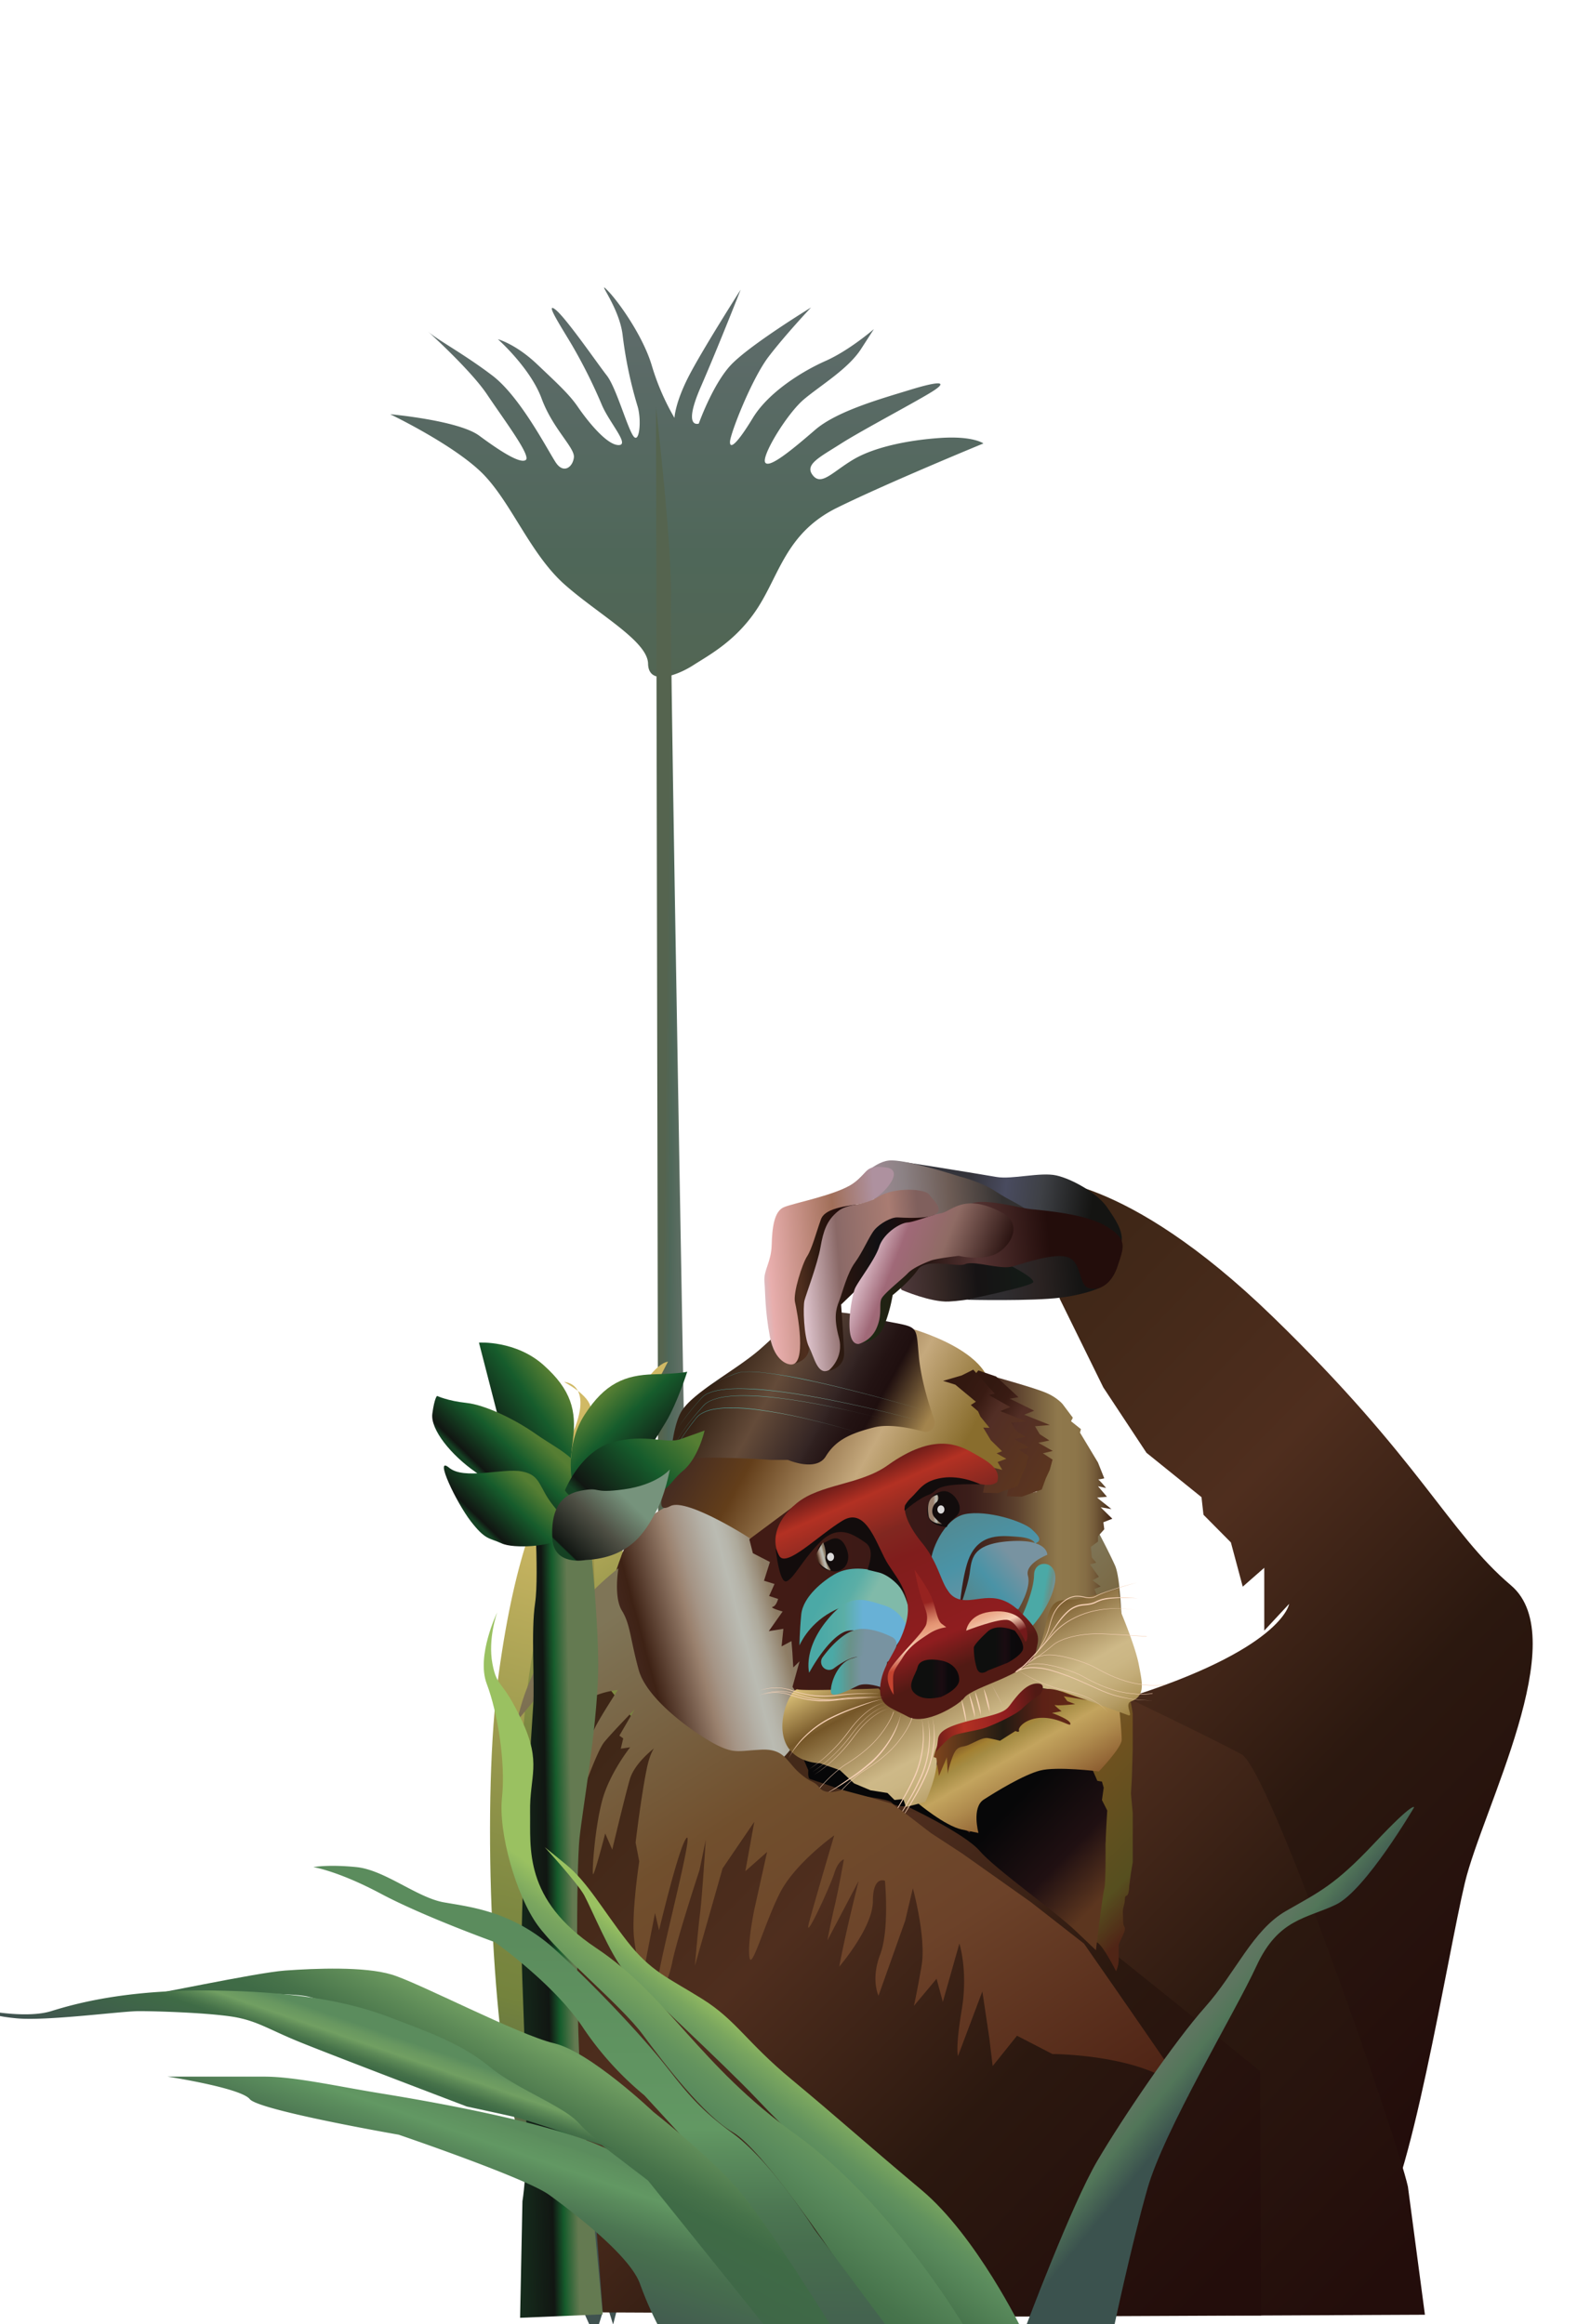 <?xml version="1.0" encoding="UTF-8"?> <svg xmlns="http://www.w3.org/2000/svg" xmlns:xlink="http://www.w3.org/1999/xlink" id="Слой_1" data-name="Слой 1" viewBox="0 0 797.94 1176.21"> <defs> <style>.cls-1{fill:url(#Безымянный_градиент_369);}.cls-2{fill:url(#Безымянный_градиент_369-2);}.cls-3{fill:url(#Безымянный_градиент_75);}.cls-4{fill:url(#Безымянный_градиент_78);}.cls-5{fill:url(#Безымянный_градиент_223);}.cls-6{fill:url(#Безымянный_градиент_216);}.cls-7{fill:url(#Безымянный_градиент_220);}.cls-8{fill:url(#Безымянный_градиент_216-2);}.cls-9{fill:url(#Безымянный_градиент_214);}.cls-10{fill:url(#Безымянный_градиент_369-3);}.cls-11{fill:url(#Безымянный_градиент_359);}.cls-12{fill:url(#Безымянный_градиент_385);}.cls-13{fill:url(#Безымянный_градиент_148);}.cls-14{fill:url(#Безымянный_градиент_160);}.cls-15{fill:url(#Безымянный_градиент_176);}.cls-16{fill:url(#Безымянный_градиент_294);}.cls-17{fill:url(#Безымянный_градиент_234);}.cls-18{fill:url(#Безымянный_градиент_191);}.cls-19{fill:url(#Безымянный_градиент_384);}.cls-20{fill:url(#Безымянный_градиент_208);}.cls-21{fill:url(#Безымянный_градиент_200);}.cls-22{fill:url(#Безымянный_градиент_200-2);}.cls-23{fill:url(#Безымянный_градиент_384-2);}.cls-24{fill:url(#Безымянный_градиент_384-3);}.cls-25{fill:url(#Безымянный_градиент_384-4);}.cls-26{fill:url(#Безымянный_градиент_384-5);}.cls-27{fill:url(#Безымянный_градиент_200-3);}.cls-28{fill:url(#Безымянный_градиент_219);}.cls-29{fill:url(#Безымянный_градиент_230);}.cls-30{fill:url(#Безымянный_градиент_230-2);}.cls-31{fill:#120c0c;}.cls-32{fill:url(#Безымянный_градиент_219-2);}.cls-33{fill:url(#Безымянный_градиент_127);}.cls-34{fill:#dad9d9;}.cls-35{fill:url(#Безымянный_градиент_148-2);}.cls-36{fill:url(#Безымянный_градиент_238);}.cls-37{fill:url(#Безымянный_градиент_253);}.cls-38{fill:url(#Безымянный_градиент_253-2);}.cls-39{fill:url(#Безымянный_градиент_265);}.cls-40{fill:url(#Безымянный_градиент_273);}.cls-41{fill:#f7d1b6;}.cls-42{fill:none;stroke:#f7d1b6;stroke-miterlimit:10;stroke-width:0.22px;}.cls-43{fill:url(#Безымянный_градиент_295);}.cls-44{fill:url(#Безымянный_градиент_295-2);}.cls-45{fill:url(#Безымянный_градиент_295-3);}.cls-46{fill:url(#Безымянный_градиент_295-4);}.cls-47{fill:url(#Безымянный_градиент_295-5);}.cls-48{fill:url(#Безымянный_градиент_339);}.cls-49{fill:url(#Безымянный_градиент_331);}.cls-50{fill:url(#Безымянный_градиент_354);}.cls-51{fill:url(#Безымянный_градиент_512);}.cls-52{fill:url(#Безымянный_градиент_378);}.cls-53{fill:url(#Безымянный_градиент_376);}.cls-54{fill:url(#Безымянный_градиент_378-2);}.cls-55{fill:url(#Безымянный_градиент_376-2);}.cls-56{fill:url(#Безымянный_градиент_376-3);}.cls-57{fill:url(#Безымянный_градиент_485);}.cls-58{fill:url(#Безымянный_градиент_72);}.cls-59{fill:url(#Безымянный_градиент_114);}.cls-60{fill:url(#Безымянный_градиент_113);}.cls-61{fill:url(#Безымянный_градиент_233);}.cls-62{fill:url(#Безымянный_градиент_227);}.cls-63{fill:url(#Безымянный_градиент_232);}.cls-64{fill:url(#Безымянный_градиент_231);}.cls-65{fill:url(#Безымянный_градиент_19);}.cls-66{fill:url(#Безымянный_градиент_25);}.cls-67{fill:url(#Безымянный_градиент_30);}.cls-68{fill:url(#Безымянный_градиент_41);}.cls-69{fill:url(#Безымянный_градиент_369-4);}.cls-70{fill:url(#Безымянный_градиент_49);}.cls-71{fill:url(#Безымянный_градиент_43);}.cls-72{fill:url(#Безымянный_градиент_14);}.cls-73{fill:url(#Безымянный_градиент_7);}.cls-74{fill:url(#Безымянный_градиент_35);}</style> <linearGradient id="Безымянный_градиент_369" x1="787.18" y1="1034.66" x2="433.45" y2="691.49" gradientUnits="userSpaceOnUse"> <stop offset="0.05" stop-color="#230d0b"></stop> <stop offset="0.36" stop-color="#2b180f"></stop> <stop offset="0.63" stop-color="#4f2e1e"></stop> <stop offset="0.95" stop-color="#3d2616"></stop> </linearGradient> <linearGradient id="Безымянный_градиент_369-2" x1="385.85" y1="1207.11" x2="745.92" y2="857.34" gradientTransform="matrix(-1, 0, 0, 1, 1071.53, -0.29)" xlink:href="#Безымянный_градиент_369"></linearGradient> <linearGradient id="Безымянный_градиент_75" x1="435.64" y1="-146.7" x2="442.79" y2="84.24" gradientTransform="matrix(1.28, 0.04, -0.04, 1.28, -215.63, 300.52)" gradientUnits="userSpaceOnUse"> <stop offset="0.14" stop-color="#5d6b69"></stop> <stop offset="0.51" stop-color="#4f6759"></stop> <stop offset="0.9" stop-color="#55644f"></stop> </linearGradient> <linearGradient id="Безымянный_градиент_78" x1="586.08" y1="285.68" x2="314.18" y2="291.12" gradientTransform="matrix(1.28, 0.04, -0.04, 1.28, -215.63, 300.52)" gradientUnits="userSpaceOnUse"> <stop offset="0.51" stop-color="#637167"></stop> <stop offset="0.53" stop-color="#4f6759"></stop> <stop offset="0.54" stop-color="#55644f"></stop> </linearGradient> <linearGradient id="Безымянный_градиент_223" x1="6944.21" y1="-108.78" x2="7406.27" y2="-108.78" gradientTransform="matrix(-0.26, 0.96, 0.96, 0.26, 2297.76, -5949.47)" gradientUnits="userSpaceOnUse"> <stop offset="0.22" stop-color="#d0b965"></stop> <stop offset="0.3" stop-color="#bfaf5d"></stop> <stop offset="0.5" stop-color="#96974c"></stop> <stop offset="0.66" stop-color="#7d8841"></stop> <stop offset="0.75" stop-color="#74833d"></stop> <stop offset="1" stop-color="#405250"></stop> </linearGradient> <linearGradient id="Безымянный_градиент_216" x1="6933.36" y1="-93.14" x2="7397.18" y2="-97.92" gradientTransform="matrix(-0.26, 0.96, 0.96, 0.26, 2297.76, -5949.47)" gradientUnits="userSpaceOnUse"> <stop offset="0.22" stop-color="#d0b965"></stop> <stop offset="0.26" stop-color="#bfaf5d"></stop> <stop offset="0.38" stop-color="#96974c"></stop> <stop offset="0.48" stop-color="#7d8841"></stop> <stop offset="0.54" stop-color="#74833d"></stop> <stop offset="1" stop-color="#405250"></stop> </linearGradient> <linearGradient id="Безымянный_градиент_220" x1="7043.6" y1="-297.71" x2="7236.57" y2="58.8" gradientTransform="matrix(-0.26, 0.96, 0.96, 0.26, 2297.76, -5949.47)" gradientUnits="userSpaceOnUse"> <stop offset="0.22" stop-color="#d0b965"></stop> <stop offset="0.24" stop-color="#c1ae5d"></stop> <stop offset="0.32" stop-color="#989148"></stop> <stop offset="0.39" stop-color="#7f803b"></stop> <stop offset="0.42" stop-color="#767936"></stop> <stop offset="1" stop-color="#73763f"></stop> </linearGradient> <linearGradient id="Безымянный_градиент_216-2" x1="6971.95" y1="-250.63" x2="7225.91" y2="45.2" xlink:href="#Безымянный_градиент_216"></linearGradient> <linearGradient id="Безымянный_градиент_214" x1="6941.51" y1="-223.7" x2="7167.08" y2="63.5" gradientTransform="matrix(-0.26, 0.96, 0.96, 0.26, 2297.76, -5949.47)" gradientUnits="userSpaceOnUse"> <stop offset="0" stop-color="#454f3a"></stop> <stop offset="0.01" stop-color="#5a5f40"></stop> <stop offset="0.02" stop-color="#79774a"></stop> <stop offset="0.03" stop-color="#958c53"></stop> <stop offset="0.05" stop-color="#ab9c59"></stop> <stop offset="0.07" stop-color="#bca95f"></stop> <stop offset="0.09" stop-color="#c7b262"></stop> <stop offset="0.13" stop-color="#ceb864"></stop> <stop offset="0.22" stop-color="#d0b965"></stop> <stop offset="0.25" stop-color="#bfaf5d"></stop> <stop offset="0.35" stop-color="#96974c"></stop> <stop offset="0.42" stop-color="#7d8841"></stop> <stop offset="0.47" stop-color="#74833d"></stop> <stop offset="1" stop-color="#405250"></stop> </linearGradient> <linearGradient id="Безымянный_градиент_369-3" x1="483.83" y1="1222.96" x2="832.12" y2="884.63" gradientTransform="matrix(-1, 0, 0, 1, 1071.53, -0.29)" xlink:href="#Безымянный_градиент_369"></linearGradient> <linearGradient id="Безымянный_градиент_359" x1="453.2" y1="941.83" x2="574.08" y2="824.41" gradientTransform="matrix(-1, 0, 0, 1, 1071.53, -0.29)" gradientUnits="userSpaceOnUse"> <stop offset="0.05" stop-color="#502516"></stop> <stop offset="0.17" stop-color="#564f1f"></stop> <stop offset="0.48" stop-color="#70511f"></stop> <stop offset="0.95" stop-color="#7f7557"></stop> </linearGradient> <linearGradient id="Безымянный_градиент_385" x1="513.18" y1="971.21" x2="624.83" y2="862.75" gradientTransform="matrix(-1, 0, 0, 1, 1071.53, -0.29)" gradientUnits="userSpaceOnUse"> <stop offset="0.05" stop-color="#5c361f"></stop> <stop offset="0.23" stop-color="#201012"></stop> <stop offset="0.47" stop-color="#070708"></stop> </linearGradient> <linearGradient id="Безымянный_градиент_148" x1="653.94" y1="813.53" x2="774.4" y2="845.9" gradientTransform="matrix(-1, 0, 0, 1, 1071.53, -0.29)" gradientUnits="userSpaceOnUse"> <stop offset="0.08" stop-color="#7d6e60"></stop> <stop offset="0.2" stop-color="#8e7d65"></stop> <stop offset="0.24" stop-color="#9f9482"></stop> <stop offset="0.28" stop-color="#aeaa9c"></stop> <stop offset="0.32" stop-color="#b7b6ac"></stop> <stop offset="0.35" stop-color="#babbb2"></stop> <stop offset="0.4" stop-color="#b4b0a6"></stop> <stop offset="0.5" stop-color="#a59485"></stop> <stop offset="0.55" stop-color="#9a816e"></stop> <stop offset="0.75" stop-color="#3e2215"></stop> <stop offset="0.85" stop-color="#462a22"></stop> </linearGradient> <linearGradient id="Безымянный_градиент_160" x1="566.18" y1="775.57" x2="712.11" y2="694.78" gradientTransform="matrix(-1, 0, 0, 1, 1071.53, -0.29)" gradientUnits="userSpaceOnUse"> <stop offset="0.22" stop-color="#896d2d"></stop> <stop offset="0.46" stop-color="#c5a97d"></stop> <stop offset="0.76" stop-color="#633e1a"></stop> <stop offset="0.93" stop-color="#472d21"></stop> </linearGradient> <linearGradient id="Безымянный_градиент_176" x1="611.21" y1="743.16" x2="712.31" y2="687.19" gradientTransform="matrix(-1, 0, 0, 1, 1071.53, -0.29)" gradientUnits="userSpaceOnUse"> <stop offset="0.03" stop-color="#a3844d"></stop> <stop offset="0.26" stop-color="#1f0f0f"></stop> <stop offset="0.33" stop-color="#231313"></stop> <stop offset="0.42" stop-color="#2f201f"></stop> <stop offset="0.44" stop-color="#342524"></stop> <stop offset="0.69" stop-color="#644b39"></stop> <stop offset="0.93" stop-color="#342215"></stop> </linearGradient> <linearGradient id="Безымянный_градиент_294" x1="538.42" y1="919.61" x2="575.6" y2="855.18" gradientTransform="matrix(-1, 0, 0, 1, 1071.53, -0.29)" gradientUnits="userSpaceOnUse"> <stop offset="0.02" stop-color="#7d4923"></stop> <stop offset="0.03" stop-color="#804d26"></stop> <stop offset="0.34" stop-color="#b08c4e"></stop> <stop offset="0.49" stop-color="#c3a45e"></stop> <stop offset="0.61" stop-color="#a48b43"></stop> <stop offset="0.67" stop-color="#a38031"></stop> <stop offset="0.82" stop-color="#663619"></stop> </linearGradient> <linearGradient id="Безымянный_градиент_234" x1="509.19" y1="785.5" x2="692.87" y2="785.5" gradientTransform="matrix(-1, 0, 0, 1, 1071.53, -0.29)" gradientUnits="userSpaceOnUse"> <stop offset="0" stop-color="#3f2315"></stop> <stop offset="0.01" stop-color="#4d321e"></stop> <stop offset="0.03" stop-color="#654b2f"></stop> <stop offset="0.05" stop-color="#785f3c"></stop> <stop offset="0.07" stop-color="#856d45"></stop> <stop offset="0.1" stop-color="#8d764a"></stop> <stop offset="0.15" stop-color="#8f784c"></stop> <stop offset="0.2" stop-color="#79613f"></stop> <stop offset="0.26" stop-color="#5d422e"></stop> <stop offset="0.33" stop-color="#482b21"></stop> <stop offset="0.39" stop-color="#3b1e1a"></stop> <stop offset="0.45" stop-color="#371917"></stop> <stop offset="0.86" stop-color="#411b15"></stop> </linearGradient> <linearGradient id="Безымянный_градиент_191" x1="540.63" y1="932.53" x2="619.4" y2="790.37" gradientTransform="matrix(-1, 0, 0, 1, 1071.53, -0.29)" gradientUnits="userSpaceOnUse"> <stop offset="0.21" stop-color="#967a38"></stop> <stop offset="0.23" stop-color="#a18648"></stop> <stop offset="0.28" stop-color="#b59c64"></stop> <stop offset="0.33" stop-color="#c3ac78"></stop> <stop offset="0.38" stop-color="#cbb684"></stop> <stop offset="0.43" stop-color="#ceb988"></stop> <stop offset="0.53" stop-color="#aa9161"></stop> <stop offset="0.65" stop-color="#755628"></stop> <stop offset="0.81" stop-color="#e4ca7f"></stop> <stop offset="0.86" stop-color="#2d3b3a"></stop> </linearGradient> <linearGradient id="Безымянный_градиент_384" x1="617.31" y1="830.42" x2="661.82" y2="805.78" gradientTransform="matrix(-1, 0, 0, 1, 1071.53, -0.29)" gradientUnits="userSpaceOnUse"> <stop offset="0.44" stop-color="#80baa9"></stop> <stop offset="0.63" stop-color="#5baea6"></stop> <stop offset="0.86" stop-color="#4ba9a6"></stop> </linearGradient> <linearGradient id="Безымянный_градиент_208" x1="612.82" y1="828" x2="663.01" y2="828" gradientTransform="matrix(-1, 0, 0, 1, 1071.53, -0.29)" gradientUnits="userSpaceOnUse"> <stop offset="0.44" stop-color="#68b1d6"></stop> <stop offset="0.63" stop-color="#5baea6"></stop> <stop offset="0.86" stop-color="#4ba9a6"></stop> </linearGradient> <linearGradient id="Безымянный_градиент_200" x1="1058.09" y1="363.15" x2="1093.13" y2="363.15" gradientTransform="matrix(-1.06, -0.09, -0.09, 1, 1607.46, 571.24)" gradientUnits="userSpaceOnUse"> <stop offset="0.44" stop-color="#7893a1"></stop> <stop offset="0.63" stop-color="#699289"></stop> <stop offset="0.86" stop-color="#4ba9a6"></stop> </linearGradient> <linearGradient id="Безымянный_градиент_200-2" x1="623.04" y1="847.5" x2="651.66" y2="847.5" gradientTransform="matrix(-1, 0, 0, 1, 1071.53, -0.29)" xlink:href="#Безымянный_градиент_200"></linearGradient> <linearGradient id="Безымянный_градиент_384-2" x1="453.38" y1="719.64" x2="340.73" y2="719.71" gradientTransform="matrix(1, 0, 0, 1, 0, 0)" xlink:href="#Безымянный_градиент_384"></linearGradient> <linearGradient id="Безымянный_градиент_384-3" x1="437.38" y1="725.88" x2="338.96" y2="725.95" gradientTransform="matrix(1, 0, 0, 1, 0, 0)" xlink:href="#Безымянный_градиент_384"></linearGradient> <linearGradient id="Безымянный_градиент_384-4" x1="468.29" y1="713.8" x2="357.53" y2="696.65" gradientTransform="matrix(1, 0, 0, 1, 0, 0)" xlink:href="#Безымянный_градиент_384"></linearGradient> <linearGradient id="Безымянный_градиент_384-5" x1="466.28" y1="715.87" x2="339.83" y2="715.95" gradientTransform="matrix(1, 0, 0, 1, 0, 0)" xlink:href="#Безымянный_градиент_384"></linearGradient> <linearGradient id="Безымянный_градиент_200-3" x1="1052.88" y1="464.51" x2="1066.23" y2="464.51" gradientTransform="matrix(-0.98, -0.17, -0.17, 0.98, 1649.88, 533.1)" xlink:href="#Безымянный_градиент_200"></linearGradient> <linearGradient id="Безымянный_градиент_219" x1="551.15" y1="786.6" x2="589.75" y2="818.35" gradientTransform="matrix(-1, 0, 0, 1, 1071.53, -0.29)" gradientUnits="userSpaceOnUse"> <stop offset="0.15" stop-color="#7893a1"></stop> <stop offset="0.48" stop-color="#4a93a6"></stop> <stop offset="0.86" stop-color="#578385"></stop> </linearGradient> <linearGradient id="Безымянный_градиент_230" x1="623.66" y1="948.39" x2="673.35" y2="918.72" gradientTransform="matrix(-1, -0.03, -0.03, 1.11, 1187.44, -289.06)" gradientUnits="userSpaceOnUse"> <stop offset="0.05" stop-color="#5c361f"></stop> <stop offset="0.52" stop-color="#522e25"></stop> <stop offset="0.69" stop-color="#391b13"></stop> <stop offset="0.87" stop-color="#321810"></stop> </linearGradient> <linearGradient id="Безымянный_градиент_230-2" x1="635.38" y1="946.43" x2="685.07" y2="916.76" xlink:href="#Безымянный_градиент_230"></linearGradient> <linearGradient id="Безымянный_градиент_219-2" x1="553.61" y1="829.5" x2="593.67" y2="739.31" xlink:href="#Безымянный_градиент_219"></linearGradient> <linearGradient id="Безымянный_градиент_127" x1="546.59" y1="937.49" x2="667.56" y2="665.13" gradientTransform="matrix(-1, 0, 0, 1, 1071.53, -0.29)" gradientUnits="userSpaceOnUse"> <stop offset="0.34" stop-color="#511a14"></stop> <stop offset="0.4" stop-color="#8f1d1f"></stop> <stop offset="0.55" stop-color="#801d1c"></stop> <stop offset="0.6" stop-color="#812720"></stop> <stop offset="0.67" stop-color="#b33123"></stop> <stop offset="0.72" stop-color="#5c1716"></stop> </linearGradient> <linearGradient id="Безымянный_градиент_148-2" x1="652.53" y1="787.24" x2="659.88" y2="789.22" xlink:href="#Безымянный_градиент_148"></linearGradient> <linearGradient id="Безымянный_градиент_238" x1="595.32" y1="763.85" x2="602.45" y2="763.85" gradientTransform="matrix(-1, 0, 0, 1, 1071.53, -0.29)" gradientUnits="userSpaceOnUse"> <stop offset="0.08" stop-color="#7d6e60"></stop> <stop offset="0.2" stop-color="#8e7d65"></stop> <stop offset="0.24" stop-color="#9f9482"></stop> <stop offset="0.28" stop-color="#aeaa9c"></stop> <stop offset="0.32" stop-color="#b7b6ac"></stop> <stop offset="0.35" stop-color="#babbb2"></stop> <stop offset="0.4" stop-color="#b4b0a6"></stop> <stop offset="0.5" stop-color="#a59485"></stop> <stop offset="0.55" stop-color="#9a816e"></stop> </linearGradient> <linearGradient id="Безымянный_градиент_253" x1="554.36" y1="835.04" x2="579.31" y2="835.04" gradientTransform="matrix(-1, 0, 0, 1, 1071.53, -0.29)" gradientUnits="userSpaceOnUse"> <stop offset="0.08" stop-color="#0c090b"></stop> <stop offset="0.21" stop-color="#0c0a0c"></stop> <stop offset="0.27" stop-color="#140b0f"></stop> <stop offset="0.35" stop-color="#1a0c11"></stop> <stop offset="0.55" stop-color="#0e0f0e"></stop> </linearGradient> <linearGradient id="Безымянный_градиент_253-2" x1="586.72" y1="849.65" x2="611.04" y2="849.65" xlink:href="#Безымянный_градиент_253"></linearGradient> <linearGradient id="Безымянный_градиент_265" x1="606.55" y1="842.96" x2="613.86" y2="814.2" gradientTransform="matrix(-1, 0, 0, 1, 1071.53, -0.29)" gradientUnits="userSpaceOnUse"> <stop offset="0" stop-color="#c3432f"></stop> <stop offset="0.31" stop-color="#f7d1b6"></stop> <stop offset="0.36" stop-color="#f3c4a7"></stop> <stop offset="0.45" stop-color="#ecac8d"></stop> <stop offset="0.53" stop-color="#e89e7d"></stop> <stop offset="0.59" stop-color="#e79977"></stop> <stop offset="0.66" stop-color="#de8d6e"></stop> <stop offset="0.78" stop-color="#c86b55"></stop> <stop offset="0.95" stop-color="#a3362e"></stop> <stop offset="1" stop-color="#962320"></stop> </linearGradient> <linearGradient id="Безымянный_градиент_273" x1="565.88" y1="829.76" x2="577.82" y2="799.91" gradientTransform="matrix(-1, 0, 0, 1, 1071.53, -0.29)" gradientUnits="userSpaceOnUse"> <stop offset="0" stop-color="#73191a"></stop> <stop offset="0.23" stop-color="#f7d1b6"></stop> <stop offset="0.29" stop-color="#f3c4a7"></stop> <stop offset="0.4" stop-color="#ecac8d"></stop> <stop offset="0.51" stop-color="#e89e7d"></stop> <stop offset="0.59" stop-color="#e79977"></stop> </linearGradient> <linearGradient id="Безымянный_градиент_295" x1="572.1" y1="871.83" x2="582.38" y2="853.27" gradientTransform="matrix(-1, 0, 0, 1, 1071.53, -0.29)" gradientUnits="userSpaceOnUse"> <stop offset="0.21" stop-color="#967a38"></stop> <stop offset="0.23" stop-color="#a18648"></stop> <stop offset="0.28" stop-color="#b59c64"></stop> <stop offset="0.33" stop-color="#c3ac78"></stop> <stop offset="0.38" stop-color="#cbb684"></stop> <stop offset="0.43" stop-color="#ceb988"></stop> <stop offset="0.81" stop-color="#e4ca7f"></stop> <stop offset="0.86" stop-color="#2d3b3a"></stop> </linearGradient> <linearGradient id="Безымянный_градиент_295-2" x1="575.06" y1="873.02" x2="585.35" y2="854.45" xlink:href="#Безымянный_градиент_295"></linearGradient> <linearGradient id="Безымянный_градиент_295-3" x1="567.65" y1="870.35" x2="577.94" y2="851.78" xlink:href="#Безымянный_градиент_295"></linearGradient> <linearGradient id="Безымянный_градиент_295-4" x1="57508" y1="2322.39" x2="57518.29" y2="2303.82" gradientTransform="matrix(0.05, -0.03, 0.48, 0.88, -3758.62, 551.92)" xlink:href="#Безымянный_градиент_295"></linearGradient> <linearGradient id="Безымянный_градиент_295-5" x1="579.32" y1="875.5" x2="589.4" y2="857.3" xlink:href="#Безымянный_градиент_295"></linearGradient> <linearGradient id="Безымянный_градиент_339" x1="521.87" y1="876.7" x2="599.7" y2="876.7" gradientTransform="matrix(-1, 0, 0, 1, 1071.53, -0.29)" gradientUnits="userSpaceOnUse"> <stop offset="0.01" stop-color="#612c17"></stop> <stop offset="0.28" stop-color="#5d2116"></stop> <stop offset="0.54" stop-color="#221b12"></stop> <stop offset="1" stop-color="#80461e"></stop> </linearGradient> <linearGradient id="Безымянный_градиент_331" x1="246.57" y1="1123.7" x2="303.87" y2="1123.7" gradientTransform="matrix(-0.99, 0.1, 0.1, 0.99, 656.54, -277.09)" gradientUnits="userSpaceOnUse"> <stop offset="0.01" stop-color="#511a14"></stop> <stop offset="0.28" stop-color="#8f1d1f"></stop> <stop offset="0.67" stop-color="#b33123"></stop> <stop offset="1" stop-color="#5c1716"></stop> </linearGradient> <linearGradient id="Безымянный_градиент_354" x1="512.43" y1="1109.06" x2="785.41" y2="843.89" gradientTransform="matrix(-0.97, -0.23, -0.23, 0.97, 1271.13, 153.9)" gradientUnits="userSpaceOnUse"> <stop offset="0.05" stop-color="#502516"></stop> <stop offset="0.36" stop-color="#6c4229"></stop> <stop offset="0.63" stop-color="#714f2d"></stop> <stop offset="0.95" stop-color="#7f7557"></stop> </linearGradient> <linearGradient id="Безымянный_градиент_512" x1="343.17" y1="897.58" x2="527.16" y2="900.13" gradientTransform="translate(-131.44 76.77) rotate(-1.82)" gradientUnits="userSpaceOnUse"> <stop offset="0.05" stop-color="#154123"></stop> <stop offset="0.06" stop-color="#183822"></stop> <stop offset="0.2" stop-color="#111612"></stop> <stop offset="0.23" stop-color="#165c2c"></stop> <stop offset="0.27" stop-color="#647a51"></stop> </linearGradient> <linearGradient id="Безымянный_градиент_378" x1="2156.43" y1="5733.41" x2="2102.47" y2="5673.59" gradientTransform="translate(6199.63 -686.71) rotate(97.24)" gradientUnits="userSpaceOnUse"> <stop offset="0.05" stop-color="#154123"></stop> <stop offset="0.12" stop-color="#111612"></stop> <stop offset="0.44" stop-color="#165c2c"></stop> <stop offset="0.64" stop-color="#567e33"></stop> </linearGradient> <linearGradient id="Безымянный_градиент_376" x1="352.98" y1="683.49" x2="381.36" y2="655.92" gradientTransform="translate(-131.44 76.77) rotate(-1.82)" gradientUnits="userSpaceOnUse"> <stop offset="0.05" stop-color="#154123"></stop> <stop offset="0.12" stop-color="#111612"></stop> <stop offset="0.55" stop-color="#165c2c"></stop> <stop offset="0.9" stop-color="#567e33"></stop> </linearGradient> <linearGradient id="Безымянный_градиент_378-2" x1="440.01" y1="699.94" x2="386.05" y2="640.13" gradientTransform="translate(-118.03 56.06) rotate(-1.48)" xlink:href="#Безымянный_градиент_378"></linearGradient> <linearGradient id="Безымянный_градиент_376-2" x1="350.3" y1="708.29" x2="378.37" y2="681.02" xlink:href="#Безымянный_градиент_376"></linearGradient> <linearGradient id="Безымянный_градиент_376-3" x1="406.78" y1="702.32" x2="457.84" y2="652.72" xlink:href="#Безымянный_градиент_376"></linearGradient> <linearGradient id="Безымянный_градиент_485" x1="393.37" y1="724.57" x2="443.51" y2="675.86" gradientTransform="translate(-131.44 76.77) rotate(-1.82)" gradientUnits="userSpaceOnUse"> <stop offset="0.05" stop-color="#154123"></stop> <stop offset="0.06" stop-color="#111612"></stop> <stop offset="0.36" stop-color="#4e4f44"></stop> <stop offset="0.63" stop-color="#76937c"></stop> </linearGradient> <linearGradient id="Безымянный_градиент_72" x1="575.49" y1="1011.27" x2="647.88" y2="1070.47" gradientTransform="translate(-0.2 -0.29) rotate(0.04)" gradientUnits="userSpaceOnUse"> <stop offset="0.06" stop-color="#6a7667"></stop> <stop offset="0.22" stop-color="#667665"></stop> <stop offset="0.36" stop-color="#5c765f"></stop> <stop offset="0.44" stop-color="#527659"></stop> <stop offset="0.61" stop-color="#3b524e"></stop> </linearGradient> <linearGradient id="Безымянный_градиент_114" x1="63.61" y1="998.72" x2="210.41" y2="1190.62" gradientTransform="matrix(-1, 0, 0, 1, 504.62, 0)" gradientUnits="userSpaceOnUse"> <stop offset="0.24" stop-color="#9ac161"></stop> <stop offset="0.29" stop-color="#7aa65f"></stop> <stop offset="0.34" stop-color="#63935e"></stop> <stop offset="0.37" stop-color="#5b8c5d"></stop> <stop offset="0.47" stop-color="#47744c"></stop> <stop offset="0.54" stop-color="#3f6b46"></stop> <stop offset="1" stop-color="#405250"></stop> <stop offset="1" stop-color="#385845"></stop> </linearGradient> <linearGradient id="Безымянный_градиент_113" x1="92.4" y1="940.95" x2="241.08" y2="1142.22" gradientTransform="matrix(-1, 0, 0, 1, 504.62, 0)" gradientUnits="userSpaceOnUse"> <stop offset="0.35" stop-color="#9ac161"></stop> <stop offset="0.41" stop-color="#7aa65f"></stop> <stop offset="0.48" stop-color="#63935e"></stop> <stop offset="0.52" stop-color="#5b8c5d"></stop> <stop offset="0.64" stop-color="#47744c"></stop> <stop offset="0.72" stop-color="#3f6b46"></stop> <stop offset="1" stop-color="#405250"></stop> <stop offset="1" stop-color="#385845"></stop> </linearGradient> <linearGradient id="Безымянный_градиент_233" x1="199.13" y1="933.73" x2="202.44" y2="1226.28" gradientTransform="matrix(-1, 0, 0, 1, 504.62, 0)" gradientUnits="userSpaceOnUse"> <stop offset="0.17" stop-color="#5b8c5d"></stop> <stop offset="0.23" stop-color="#5d8f5e"></stop> <stop offset="0.49" stop-color="#629863"></stop> <stop offset="0.53" stop-color="#5b8d5d"></stop> <stop offset="0.63" stop-color="#4c7652"></stop> <stop offset="0.69" stop-color="#476e4e"></stop> <stop offset="1" stop-color="#405250"></stop> <stop offset="1" stop-color="#385845"></stop> </linearGradient> <linearGradient id="Безымянный_градиент_227" x1="234.39" y1="1017.48" x2="281.59" y2="1153.95" gradientTransform="matrix(-1, 0, 0, 1, 504.62, 0)" gradientUnits="userSpaceOnUse"> <stop offset="0.41" stop-color="#5b8c5d"></stop> <stop offset="0.42" stop-color="#5d8f5e"></stop> <stop offset="0.49" stop-color="#629863"></stop> <stop offset="0.53" stop-color="#5b8d5d"></stop> <stop offset="0.63" stop-color="#4c7652"></stop> <stop offset="0.69" stop-color="#476e4e"></stop> <stop offset="1" stop-color="#405250"></stop> <stop offset="1" stop-color="#385845"></stop> </linearGradient> <linearGradient id="Безымянный_градиент_232" x1="180.64" y1="939.4" x2="341.35" y2="1255.08" gradientTransform="matrix(-1, 0, 0, 1, 504.62, 0)" gradientUnits="userSpaceOnUse"> <stop offset="0.23" stop-color="#5b8c5d"></stop> <stop offset="0.26" stop-color="#689760"></stop> <stop offset="0.3" stop-color="#719f62"></stop> <stop offset="0.34" stop-color="#5d8a57"></stop> <stop offset="0.39" stop-color="#47734a"></stop> <stop offset="0.42" stop-color="#3f6b46"></stop> <stop offset="1" stop-color="#405250"></stop> <stop offset="1" stop-color="#385845"></stop> </linearGradient> <linearGradient id="Безымянный_градиент_231" x1="337.13" y1="1010.6" x2="358.12" y2="1071.26" gradientTransform="matrix(-1, 0, 0, 1, 504.62, 0)" gradientUnits="userSpaceOnUse"> <stop offset="0.13" stop-color="#5b8c5d"></stop> <stop offset="0.19" stop-color="#689760"></stop> <stop offset="0.26" stop-color="#719f62"></stop> <stop offset="0.31" stop-color="#5d8a57"></stop> <stop offset="0.38" stop-color="#47734a"></stop> <stop offset="0.42" stop-color="#3f6b46"></stop> <stop offset="1" stop-color="#405250"></stop> <stop offset="1" stop-color="#385845"></stop> </linearGradient> <linearGradient id="Безымянный_градиент_19" x1="820.11" y1="717.96" x2="871.32" y2="668.22" gradientTransform="matrix(-0.77, -0.64, 0.64, -0.77, 691.91, 1720.95)" gradientUnits="userSpaceOnUse"> <stop offset="0.05" stop-color="#141a16"></stop> <stop offset="0.36" stop-color="#161314"></stop> <stop offset="0.63" stop-color="#362825"></stop> <stop offset="0.95" stop-color="#533c3f"></stop> </linearGradient> <linearGradient id="Безымянный_градиент_25" x1="809.4" y1="764.17" x2="905.98" y2="703.74" gradientTransform="matrix(-0.77, -0.64, 0.64, -0.77, 691.91, 1720.95)" gradientUnits="userSpaceOnUse"> <stop offset="0.05" stop-color="#141412"></stop> <stop offset="0.28" stop-color="#3e4045"></stop> <stop offset="0.44" stop-color="#494b5f"></stop> <stop offset="0.6" stop-color="#34343b"></stop> </linearGradient> <linearGradient id="Безымянный_градиент_30" x1="798.19" y1="738.68" x2="847.66" y2="690.63" gradientTransform="matrix(-0.77, -0.64, 0.64, -0.77, 691.91, 1720.95)" gradientUnits="userSpaceOnUse"> <stop offset="0.05" stop-color="#141413"></stop> <stop offset="0.36" stop-color="#2b2322"></stop> <stop offset="0.63" stop-color="#2f2d30"></stop> <stop offset="0.95" stop-color="#353336"></stop> </linearGradient> <linearGradient id="Безымянный_градиент_41" x1="854.38" y1="745.24" x2="915.64" y2="685.73" gradientTransform="matrix(-0.77, -0.64, 0.64, -0.77, 691.91, 1720.95)" gradientUnits="userSpaceOnUse"> <stop offset="0.05" stop-color="#333131"></stop> <stop offset="0.36" stop-color="#6d5c55"></stop> <stop offset="0.63" stop-color="#8c8285"></stop> <stop offset="0.95" stop-color="#ad919f"></stop> </linearGradient> <linearGradient id="Безымянный_градиент_369-4" x1="886.24" y1="655.99" x2="913.78" y2="629.24" gradientTransform="matrix(-0.77, -0.64, 0.64, -0.77, 691.91, 1720.95)" xlink:href="#Безымянный_градиент_369"></linearGradient> <linearGradient id="Безымянный_градиент_49" x1="878.15" y1="676.09" x2="927.91" y2="627.76" gradientTransform="matrix(-0.77, -0.64, 0.64, -0.77, 691.91, 1720.95)" gradientUnits="userSpaceOnUse"> <stop offset="0.05" stop-color="#ae919f"></stop> <stop offset="0.36" stop-color="#a16f59"></stop> <stop offset="0.85" stop-color="#e8aead"></stop> <stop offset="0.95" stop-color="#d2c8d1"></stop> </linearGradient> <linearGradient id="Безымянный_градиент_43" x1="857.21" y1="681.61" x2="900.93" y2="639.14" gradientTransform="matrix(-0.77, -0.64, 0.64, -0.77, 691.91, 1720.95)" gradientUnits="userSpaceOnUse"> <stop offset="0.05" stop-color="#230d0b"></stop> <stop offset="0.36" stop-color="#111013"></stop> <stop offset="0.63" stop-color="#25140f"></stop> <stop offset="0.95" stop-color="#3d2616"></stop> </linearGradient> <linearGradient id="Безымянный_градиент_14" x1="792.65" y1="750.03" x2="890.45" y2="655.03" gradientTransform="matrix(-0.77, -0.64, 0.64, -0.77, 691.91, 1720.95)" gradientUnits="userSpaceOnUse"> <stop offset="0.22" stop-color="#230d0b"></stop> <stop offset="0.49" stop-color="#563433"></stop> <stop offset="0.69" stop-color="#251411"></stop> <stop offset="0.95" stop-color="#1d2c14"></stop> </linearGradient> <linearGradient id="Безымянный_градиент_7" x1="819.57" y1="692.81" x2="903.76" y2="665.23" gradientTransform="matrix(-0.77, -0.64, 0.64, -0.77, 691.91, 1720.95)" gradientUnits="userSpaceOnUse"> <stop offset="0.05" stop-color="#230d0b"></stop> <stop offset="0.41" stop-color="#8f6b64"></stop> <stop offset="0.64" stop-color="#a06978"></stop> <stop offset="0.85" stop-color="#eed5e0"></stop> </linearGradient> <linearGradient id="Безымянный_градиент_35" x1="856.9" y1="684.81" x2="908.49" y2="634.7" gradientTransform="matrix(-0.77, -0.64, 0.64, -0.77, 691.91, 1720.95)" gradientUnits="userSpaceOnUse"> <stop offset="0.05" stop-color="#80605d"></stop> <stop offset="0.25" stop-color="#a97c72"></stop> <stop offset="0.63" stop-color="#8a6967"></stop> <stop offset="0.95" stop-color="#eed5e0"></stop> </linearGradient> </defs> <path class="cls-1" d="M525.21,596.92s43.15-3.86,118.45,69.14,89.18,109.41,120.88,136.29-14.41,113.17-23.32,150.46-28.2,159.79-45,175.64-33.69,14.61-33.69,14.61l-80.78-200S540.35,868.59,568,860c81.18-25.24,84.28-48.28,84.28-48.28L639.7,825.25v-31.8L628.81,803l-6-22.39-13.87-14-1-8.9-27.84-22.46-21.85-33.1-22.07-44.9Z"></path> <path class="cls-2" d="M365.47,817s-17.77,39.15-17.76,54.27,7.15,56.47,7.15,56.47l9,109.4,10.71,59.15,5.82,76.71,340.6-1.52-8.61-64.88c-5.37-24-70-211.12-84.2-218.77-15.53-8.35-55.34-27.44-80.25-39.44S449.58,907.67,429.56,893,365.47,817,365.47,817Z"></path> <path class="cls-3" d="M197.43,209.65s33.88,16.21,47.88,31.16,23.43,40,40.45,55.07,41.92,28.55,42.15,40,14.9,5.92,22.92.75S373,324.1,383.8,307s14.52-37.56,39.68-50,74.12-32.58,74.12-32.58-5.23-3.89-21.76-2.78-33.56,4.67-44.08,10.93-16.12,13.49-20.47,8,3.18-9,14.14-16,39.91-22.2,47.07-26.91,2.64-4.87-11.94-.39-37.06,10.74-48.1,20.27-23.34,19.86-25.29,16.5,11.13-24.8,19.61-31.94,22.36-15.35,28.88-25.45l6.52-10.1s-12.31,10.73-24.45,16.11-29,16-36.83,28.9-11.67,16.11-11.53,12,10.94-31.81,19.56-43.08,21.44-24.86,21.44-24.86-32,19.57-41,29.58-15.8,29.18-15.8,29.18-8.35,3,1-18.53,20.18-49.24,20.18-49.24-19.57,30.7-26.4,44.09-7.08,20.8-7.08,20.8A121.16,121.16,0,0,1,329.8,185c-4.45-15-17.07-32.74-22.66-38.28s6.31,8.87,7.91,22.94a211.69,211.69,0,0,0,7.48,35.72c2.24,7.09,1,19.84-2.15,15.19S311.71,196,307,190s-20.88-29.56-26.12-33.44,3,8.76,8.48,18a264.08,264.08,0,0,1,15.1,30.2c3.82,9.2,14.58,20.69,8.4,20.49s-16.08-12.91-20.41-19.24-9.93-11.46-20.73-21.71-19.79-12.62-19.79-12.62,16.43,14.57,22.11,30,16.91,24.89,16.34,29.82-5.23,8.49-9.16,2.58-17.88-33.17-32-43.94S221.35,172,216.94,168.1s20.44,18,29.48,31.49S268.9,230.85,266,232.82s-13-4.55-23.51-12.32S197.43,209.65,197.43,209.65Z"></path> <path class="cls-4" d="M331.92,206.11l1.42,739.38-2,224.18,23,.75S338.6,332.26,339.49,305.21,331.92,206.11,331.92,206.11Z"></path> <path class="cls-5" d="M285.42,699.4s17,.39,2.3,30.5S261,784.45,252.34,847.14s-3.8,177.1,8.3,226.3,40.42,109.23,40.42,109.23l8.89-28.49s-31.3-115.27-36.22-140.09-6.31-171.35,6.13-224.47,19.34-70.44,19-76.93S285.42,699.4,285.42,699.4Z"></path> <path class="cls-6" d="M329.14,699.49s-45.73,46.13-60.69,143.37,7.52,205.81,10.11,223.59,31.67,110,31.67,110l16.43-63.76S290.85,998.35,291.12,943,297.84,747.44,329.14,699.49Z"></path> <path class="cls-7" d="M314.44,1136.11S279.56,948.38,282,896.78s12.52-154.45,29.42-173.28-13.62-4.8,4.81,95.2,24.21,207.19,24.21,207.19l-7,56.74Z"></path> <path class="cls-8" d="M338,689.12s-21.9,40.93-25.09,60.33,8,64.07,8,64.07L348.61,988.6l2.84,28.52L330,1091.25S306.69,912,305.63,892.53s-7.49-108.73-4.2-132.37S325.72,691.09,338,689.12Z"></path> <path class="cls-9" d="M428.48,700.09s7.62,26.63-22.2,53.65-47.51,37.1-55.2,45.65-9,21-1.36,59.37S367.1,993.67,367.1,993.67l-20.4,62.68-9.85-104s-20-117.5-17.38-134.91-.31-30,14-35.62,67.73-36.88,78.58-53.1A216.72,216.72,0,0,0,428.48,700.09Z"></path> <path class="cls-10" d="M291.4,831.85S273.64,871,273.65,886.12s7.15,56.48,7.15,56.48l9,109.4,10.71,59.14,4.49,59.15,333.11,1.56-.53-123.63s-96.11-78.22-110.79-88-25.37-27.11-50.28-39.11-101,1.4-121-13.26S291.4,831.85,291.4,831.85Z"></path> <path class="cls-11" d="M552.15,768.64s7.57,13.78,12,23.56S567.32,846,570,854a63.79,63.79,0,0,1,3.12,13.34V886l-.43,14.23-.44,7.57.89,9.78,0,24.9-.89,5.34-.88,6.67s0,4.45-1.33,4.9-.45,1.78-1.33,4.89-.45,3.11-.44,7.56,1.78,2.67.45,6.23-2.67,5.33-2.67,6.67v7.11a14.45,14.45,0,0,1-1.34,5.79S558.07,984.33,555,983s-4-17.35-4-17.35l6.22-9.34.88-12.45,1.33-12.46-.46-15.56-8.47-26.68.45-4.89,5.33-12.46-1.35-12-1.34-8.89-2.69-33.35-5.35-22.68,1.33-9.79-.45-7.56Z"></path> <path class="cls-12" d="M549.55,888.27s-14.67-2.21-25.35.46-25.78,12.92-28,14.7-4,11.12-4,11.12l1.34,9.78-3.11,3.12-4-3.11L479.75,923l-3.56-2.67L470,914.12l-2.22-1.34L463.29,911,458,907.9l-4.89-2.67s-3.56.89-3.56-.44-2.23-4-2.23-4l-14.68-3.55-14.68-8.89-3.11-3.55-10.23.89L409,895.92s-.44,4,.89,4.45,18.69,6.21,21.8,7.54,17.79,2.22,19.57,4.44,7.56,1.77,7.56,1.77,29.37,13.77,36.93,22.66,38.27,30.66,48.5,40.44L554.51,987s3.35-28.07,4.24-31.18.62-22.64.62-22.64l.44-9.34.44-7.56L557.57,911l.89-6.23-.89-3.11-2.32-.39Z"></path> <path class="cls-13" d="M390.71,775.41s-27.59-23.11-49.37-14.65-27.11,27.15-27.11,27.15-6.22,16-6.66,25.8,2.68,13.78,2.68,13.78l5.78,6.67-.44,7.12,7.57,9.78,1.78,5.78,4.9,4.89,1.78,7.56,2.67,5.33,2.23,4,12.9,6.66,21.35,10.22s13.8,6.66,26.68-7.13,14.21-35.15,14.21-35.15,2.23,4-.89-3.55-11.14-33.8-11.14-33.8Z"></path> <path class="cls-14" d="M511.67,755.42s12.9,7.55-.46-16.9l-13.35-24.45,1.42-17.41s-3.67-13.28-37-23.93-58.26,3.59-83.6,24.07-32.45,14.69-35.55,32-15,39.27-3.89,33.4c8.4-4.45,43.27,18,42.17,17.72-7.62-2,9.78,2.22,9.78,2.22s26.22-26.26,38.23-27.6,44-16,44-16S498.76,739.86,511.67,755.42Z"></path> <path class="cls-15" d="M472.7,718.48a4.62,4.62,0,0,1-5.55,6c-7.32-2-17.62-3.91-24.88-2.09-12.45,3.12-19.57,6.68-24.45,14.68s-19.13,1.79-19.13,1.79h-8.45s-44-3.08-48,.92-3.55,7.64-3.55,7.64.43-22.74,5.76-32.52S371.54,694,384,683.33,406.2,658.88,436,666s27.13,1.32,28.92,20.42C466,697.9,469.83,710.38,472.7,718.48Z"></path> <path class="cls-16" d="M529.3,856.93s.89,4-12,11.57-22.23,6.69-29.79,11.14S472.4,893,470.62,901.89s-6.22,10.67-6.22,10.67,13.8,11.56,22.25,13.33l8.45,1.78s-3.57-12.9,2.66-16.91,20-12.46,28.45-14.69,29.8.43,29.8.43,11.55-12,11.55-16-1.34-17.35-1.34-17.35l-16.91-5.32S531.52,851.15,529.3,856.93Z"></path> <path class="cls-17" d="M501.08,696.18s22.69,6.21,28.59,8.87a25.28,25.28,0,0,1,7.08,4.6,10.57,10.57,0,0,1,1.09,1.18l5,6.67-.91,1.78,5,4-.46,1.77,9.09,15.12,3.18,8s-5,1.34-4.54,0,5.45,4.89,5.45,4.89l-4.09-.89,4.54,5.33-5,.45,7.26,5.78-5.44-.89,5.9,5.78-4.53,1.78.45,3.56-3.17,3.56v2.67l-3.63,2.67.46,5.33,2.27,2.67-3.17.89L556,798l-3.18,1.78,4.09,3.11-3.18,1.33,1.82,4.45-2.27,4.45s-16.32,4.46-18.59,6.68,6.82,22.68-10.41,31.14S455.84,875,455.84,875s-12.26-16-14.53-15.11-15.87.9-15.87.9L405,859.9l-4-6.22,3.57-12.9-3.18,3.11-.45-7.56-.46-5.78-5,2.67.9-8.89L389,825.52l7-9.94s-6.81-1.92-5-2.37,2.72-4,2.72-4l-4.55-1.48,2.73-6.08L386.58,800l3-9.49-8.63-4.44L379.15,779l23.71-17.65,80.56-26.44,35.39,21.32,5.9-1.33,1.8-14.68-4.08-10.67-4.55-13.34Z"></path> <path class="cls-18" d="M444.72,854.7a.46.46,0,0,0-.37-.15c-2.92.15-37.72,1.3-40.69.46S393,869.25,397,880.81c3.84,11.07,16.65,11.53,17.72,11.55l.14,0,10.07,3.5a.34.34,0,0,1,.16.1l7,6.54a.42.42,0,0,0,.14.09l8.32,3.5.11,0,8.25,1.3a.44.44,0,0,1,.25.13l3.3,3.29a.44.44,0,0,0,.37.13l3.87-.39a.46.46,0,0,1,.48.32l1.08,3.23a.46.46,0,0,0,.56.3L468,912a.45.45,0,0,0,.3-.25c.73-1.62,5.69-12.85,5.68-20.27s1.83-10.88,2.17-11.47a.37.37,0,0,1,.13-.15l4.77-3.48.08,0,6.57-3.07.12,0a78,78,0,0,0,22.61-7.57,53.05,53.05,0,0,0,16.43-13.77l-1.54,2L537.53,856c.13-.14,33,11.91,33.14,12,3.25,1.34-2-5.56,1.55-6.89,7.5-2.82,5.77-9.34,4-18.68-1.72-9-8.43-25.09-8.89-26.18l0-.12L566,805.38a.46.46,0,0,1,.2-.44h0a.46.46,0,0,0-.38-.83c-4.81,1.34-14.63,4-19.86,5-7.12,1.34-11.12-.88-14.23,4.9s-3.1,16-7.1,22.24-20.45,11.13-20.45,11.13l-7,1.76a.44.44,0,0,0-.19.1c-.9.75-9.15,7.67-15,10.61-6.23,3.12-17.34,6.68-24.91,3.57A36,36,0,0,1,444.72,854.7Z"></path> <path class="cls-19" d="M460.56,818.06s-1.79-16.9-12.91-21.34-20-3.1-25.35,0-16,11.12-16.89,20.46-.87,15.57-.87,15.57,4-10.23,16-16.91,19.12-3.12,24,.43,12.9,9.33,12.9,9.33Z"></path> <path class="cls-20" d="M459.23,824.29a18.28,18.28,0,0,0-12.46-12c-10.23-3.11-17.35-6.22-28.9,8.46s-8.43,25.8-8.43,25.8,8.44-16,17.33-20.46S453,833.63,453,833.63Z"></path> <path class="cls-21" d="M450.74,839.24l2.53-5.33a4.05,4.05,0,0,0-1.86-5.37c-4.65-2.3-13-5.59-19.34-3.46-6.73,2.25-12.92,9.68-15.81,13.6a4.05,4.05,0,0,0,0,4.82h0a4.06,4.06,0,0,0,5.69.82c3.57-2.69,9.44-6.43,13.71-5.75a57.24,57.24,0,0,1,10,2.74A4.06,4.06,0,0,0,450.74,839.24Z"></path> <path class="cls-22" d="M449,840.75l-2.66,13.34s-8-3.11-12.45-.88-12.45,6.23-13.34,3.57,2.22-14.68,10.22-17.35S443.23,836.75,449,840.75Z"></path> <path class="cls-23" d="M453.38,719.78q-15.25-4.15-30.77-7.36c-10.32-2.12-20.72-4-31.21-5.09a148.42,148.42,0,0,0-15.77-.91,67.08,67.08,0,0,0-7.89.45,30,30,0,0,0-7.64,1.86,12.6,12.6,0,0,0-3.36,2,15.21,15.21,0,0,0-1.36,1.42l-1.32,1.48c-1.75,2-3.45,4-5.07,6.07a78.89,78.89,0,0,0-4.59,6.43c-.71,1.11-1.38,2.25-2,3.41a18.75,18.75,0,0,0-1.54,3.64,19.68,19.68,0,0,1,1.52-3.65c.6-1.17,1.27-2.31,2-3.42q2.13-3.35,4.57-6.46c1.61-2.09,3.3-4.12,5-6.1l1.31-1.48a14.32,14.32,0,0,1,1.37-1.44,12.6,12.6,0,0,1,3.39-2,30,30,0,0,1,7.68-1.9,67.41,67.41,0,0,1,7.9-.48,136.57,136.57,0,0,1,15.8.91c10.49,1.17,20.89,3,31.21,5.2S443.22,717,453.38,719.78Z"></path> <path class="cls-24" d="M437.38,726q-13.54-4.21-27.37-7.47a247.22,247.22,0,0,0-27.89-5.11,102.84,102.84,0,0,0-14.14-.76,42.64,42.64,0,0,0-7,.71,18.38,18.38,0,0,0-6.58,2.45,9.9,9.9,0,0,0-2.51,2.45c-.72.94-1.47,1.85-2.17,2.81-1.42,1.88-2.81,3.8-4.11,5.77s-2.57,4-3.7,6a30.36,30.36,0,0,0-2.77,6.51,30.63,30.63,0,0,1,2.74-6.53c1.12-2.08,2.37-4.09,3.67-6.07s2.68-3.9,4.09-5.8c.7-1,1.44-1.87,2.16-2.81a9.66,9.66,0,0,1,2.53-2.49,18.29,18.29,0,0,1,6.62-2.5,44.14,44.14,0,0,1,7.06-.73,97.24,97.24,0,0,1,14.17.75A249,249,0,0,1,410,718.45Q423.83,721.76,437.38,726Z"></path> <path class="cls-25" d="M468.28,713.88q-13.93-4.1-28-7.77c-9.36-2.45-18.76-4.77-28.22-6.83-4.73-1-9.48-2-14.24-2.84s-9.56-1.57-14.38-2a46.07,46.07,0,0,0-7.24-.08c-2.44.12-4.67,1.18-6.94,2s-4.5,1.78-6.68,2.83c-1.09.54-2.17,1.08-3.2,1.71a11.18,11.18,0,0,0-2.86,2.21,11.26,11.26,0,0,1,2.85-2.23c1-.63,2.11-1.18,3.19-1.72,2.18-1.07,4.42-2,6.67-2.87s4.51-1.89,7-2a46.3,46.3,0,0,1,7.26.06,221.81,221.81,0,0,1,28.63,4.78c9.46,2.08,18.86,4.43,28.22,6.9S459,711.13,468.28,713.88Z"></path> <path class="cls-26" d="M466.28,719.32q-17-4.58-34.14-8.28c-11.45-2.47-23-4.67-34.57-6.26-5.8-.78-11.63-1.41-17.47-1.73s-11.74-.35-17.48.82a21.49,21.49,0,0,0-4.17,1.31,9.72,9.72,0,0,0-3.53,2.5c-2,2.18-3.91,4.37-5.73,6.66s-3.6,4.61-5.21,7.06a31.91,31.91,0,0,0-4,7.79,32.44,32.44,0,0,1,4-7.81c1.6-2.46,3.36-4.81,5.18-7.1s3.75-4.5,5.7-6.69a9.73,9.73,0,0,1,3.57-2.54,21.27,21.27,0,0,1,4.19-1.33c5.77-1.19,11.69-1.12,17.53-.87s11.68.94,17.49,1.74c11.6,1.62,23.11,3.85,34.56,6.35S455,716.24,466.28,719.32Z"></path> <path class="cls-27" d="M522.27,823s9.45-10.08,11.53-21.91-10.5-12.23-10.57-4.11-5.81,20.2-5.81,20.2Z"></path> <path class="cls-28" d="M529.92,786.88s.44-8.22-19.13-6.88-19.11,9.35-20.22,16.69c-.9,6-5.25,18.09-5.25,18.09s11.26-6.08,19.71-3.42,10.23,3.11,10.23,3.11,6.67-10.68,4.88-16.91S529.92,786.88,529.92,786.88Z"></path> <polygon class="cls-29" points="504.01 696.63 515.35 707.14 510.95 707.88 523.29 713.94 518.22 715.97 531.22 721.17 523.68 721.82 526.07 725.83 530.98 729.03 525.31 730.17 532.7 734.33 527.65 735.49 532.57 738.7 531.16 743.9 529.15 748.22 527.1 753.84 516.96 757.47 509.45 757.24 510.94 749.41 510.72 743.64 513.64 742.08 516.81 741.72 517.19 739.21 516.32 737.34 511.85 734.66 513.39 730.69 512.91 725.87 512.54 723.79 508.11 718.73 506.94 716.07 503.28 712.89 505.83 711.22 495.44 702.6 489.24 700.67 495.02 693.57 504.01 696.63"></polygon> <polygon class="cls-30" points="492.45 693.17 503.3 705.33 500.37 706.01 511.24 712.12 506.16 714.16 519.16 719.36 511.62 720 514.01 724.01 518.92 727.22 513.25 728.36 520.64 732.52 515.6 733.68 520.51 736.89 519.1 742.09 517.09 746.4 515.04 752.02 504.91 755.65 497.4 755.42 498.89 747.6 499.06 741.92 507.14 743.91 504.76 739.91 509.19 738.29 504.26 735.52 507.01 734.47 501.33 728.88 497.51 722.52 500.68 722.61 496.06 716.91 494.88 714.25 491.22 711.08 493.78 709.41 483.39 700.79 477.18 698.85 486.66 696.08 492.45 693.17"></polygon> <path class="cls-31" d="M439.2,794.5c-.89,0,4.44-9.79-1.34-13.78s-13.35-9.34-22.24-.88-14.22,19.58-17.78,20.47-5.34-16.45-5.34-16.45a6.62,6.62,0,0,0,9.34.88c5.33-4,15.26-15.43,25.93-16.77s16.31,5.18,19.43,13.18,11,26.09,11,26.09-4.75-8.45-12.9-11.26"></path> <path class="cls-32" d="M485.47,813.6s-13.36-18.6-14.25-22.82,6-22.25,17.11-24.48,29.16,3.6,33.58,7.54c4.83,4.31,5,6.08,1.78,7.34,0,0-.45-2.84-8.45-3.4s-19.19-2.09-24.68,10.24C487.07,795.87,485.47,813.6,485.47,813.6Z"></path> <path class="cls-33" d="M504.55,750s-2.22,2.67-9.34.89-21.35-3.54-30.24,4-7.11,7.57-7.11,7.57-1.33,6.23,8.91,18.67,9.35,24.9,17.8,28,18.23-5.79,30.69,5.76,10.24,14.23,8.91,20.9S513.06,846.93,506,850.05s-16,6.24-18.23,9.35-19.56,14.25-28.46,9.36-15.23-5.28-13.8-16.45,9.27-17.23,12.88-30.69-3.13-20.9-8.91-29.79S438.74,762,426.29,769.6s-28.45,24-32,17.81-3.13-16.89,8.88-26.69,32-9.13,46-19.15c23.47-16.79,36-10.25,43.14-6.25S506.77,743.31,504.55,750Z"></path> <path class="cls-31" d="M496,751.18s-9.49-4.74-19.27-3.25S465.12,754.16,461,758s-3.26,6.52-3.26,6.52,7.11-6.23,12.15-8S471.34,750.6,496,751.18Z"></path> <path class="cls-31" d="M427.19,793.32s3.26-3,1.48-8.6-5.05-7.4-8.9-5.33-5.93,2.38-6.22,6.53,1.19,7.41,5,8.59S424.52,795.7,427.19,793.32Z"></path> <path class="cls-31" d="M479.06,772.83s-8.89-.29-9.78-6.51,2.66-10.68,7.4-11.57,8.6,4.74,8.9,8-1.48,4.45-3.85,6.52S479.06,772.83,479.06,772.83Z"></path> <ellipse class="cls-34" cx="476.09" cy="763.94" rx="1.78" ry="2.08"></ellipse> <path class="cls-35" d="M416.51,780.58s1.78,4.15,1.19,7.41,4.75,8,1.49,6.52-7.12-5-6.23-7.7A28.32,28.32,0,0,1,416.51,780.58Z"></path> <path class="cls-36" d="M474.31,756.53a2.83,2.83,0,0,1-.59,3.85c-2.07,1.78-2.67,5-1.18,7.12a18.74,18.74,0,0,0,4.15,3.85s-6.22-.29-6.82-4.14S469,757.72,474.31,756.53Z"></path> <ellipse class="cls-34" cx="420.24" cy="787.95" rx="1.78" ry="2.08"></ellipse> <path class="cls-37" d="M509.65,841.6l.91-.49c1.73-1,5.45-3.27,6.79-5.74,1.78-3.26-3.86-10.08-3.86-10.08s-8.9-4.15-13.93.6-6.82,7.12-6.82,8a35.7,35.7,0,0,0,1.49,10.38c1.49,4.44,5.64,1.18,5.64,1.18Z"></path> <path class="cls-38" d="M476.15,858.82s9.19-3.86,9.19-8.61-3.27-8.59-8.9-9.78-11.27-.58-12.15,3.27-5.63,9.2-1.78,13S472,859.71,476.15,858.82Z"></path> <path class="cls-39" d="M462.77,794.49s5.94,8,8.31,13.33,3,12.16,5.35,13.94l2.37,1.77a21.53,21.53,0,0,0-9.19,3.57c-5,3.26-9.48,6.23-12.74,11.57s-5,6.52-5,11,.3,8,.3,8-4.16-5.63-2.68-11,18.37-20.47,19.26-24.92,0-5.93-2.08-11.56S462.77,794.49,462.77,794.49Z"></path> <path class="cls-40" d="M518.83,830.92s-4.16-9.78-8.6-11-21.35,5.35-21.35,5.35.89-8,11.86-9.5,17.49,3,18.68,8.88S518.83,830.92,518.83,830.92Z"></path> <path class="cls-41" d="M575.44,800.94q-4.49,1.2-8.93,2.58c-3,.91-5.92,1.86-8.79,3-.72.29-1.42.61-2.11.94a16,16,0,0,1-2.13,1,8.85,8.85,0,0,1-4.68.06,14.68,14.68,0,0,0-4.55-.45,10.26,10.26,0,0,0-4.26,1.49,19.7,19.7,0,0,0-3.6,2.83,16.69,16.69,0,0,0-2.71,3.7c-1.49,2.7-2.17,5.75-3,8.72a36.3,36.3,0,0,1-4,8.42c-1.61,2.65-3.33,5.24-5.13,7.76,1.74-2.57,3.4-5.19,4.94-7.87a35.89,35.89,0,0,0,3.89-8.39c.86-3,1.51-6,3-8.82a17.72,17.72,0,0,1,2.74-3.81,20.36,20.36,0,0,1,3.67-2.93,10.86,10.86,0,0,1,4.45-1.51,15.13,15.13,0,0,1,4.66.49,8.42,8.42,0,0,0,4.51,0,17.56,17.56,0,0,0,2.09-.95c.7-.34,1.42-.65,2.14-.93A144.31,144.31,0,0,1,575.44,800.94Z"></path> <path class="cls-41" d="M575.74,808.94q-3.65-.24-7.3-.19a56.71,56.71,0,0,0-7.26.43,28.18,28.18,0,0,0-3.55.69,18.92,18.92,0,0,0-3.33,1.38,13.68,13.68,0,0,1-3.58,1c-1.23.18-2.45.23-3.63.42a13.17,13.17,0,0,0-6.37,3,35.87,35.87,0,0,0-4.84,5.37c-3,3.84-5.38,8.12-8.45,11.92,1.49-1.93,2.69-4.06,4-6.12s2.62-4.12,4.05-6.11a32.65,32.65,0,0,1,4.86-5.52A13.7,13.7,0,0,1,547,812c1.24-.19,2.46-.23,3.64-.39a13.21,13.21,0,0,0,3.44-.95,19.55,19.55,0,0,1,3.42-1.38c.6-.16,1.2-.27,1.81-.4s1.21-.18,1.83-.24A70.72,70.72,0,0,1,575.74,808.94Z"></path> <path class="cls-41" d="M582.89,860.53a65.75,65.75,0,0,1-17.82-2.1c-5.86-1.46-11.19-4.34-16.7-6.67a123.54,123.54,0,0,0-16.81-6.27,34.78,34.78,0,0,0-8.82-1.3,16.82,16.82,0,0,0-8.51,2l-.06-.4c-.1,0,.06,0,.11-.06l.23-.12c.15-.1.31-.18.46-.29s.59-.44.88-.67c.58-.47,1.13-1,1.68-1.48,1.1-1,2.16-2.08,3.21-3.16,2.09-2.15,4.1-4.38,6.11-6.62s3.92-4.54,6-6.77a37.7,37.7,0,0,1,6.93-5.8,42.84,42.84,0,0,1,16.85-6.21,55.28,55.28,0,0,1,18,.22,55.38,55.38,0,0,0-17.94,0,43.05,43.05,0,0,0-16.72,6.25,37.09,37.09,0,0,0-6.84,5.78c-2,2.22-3.93,4.55-5.93,6.79s-4,4.49-6.1,6.66c-1,1.08-2.1,2.15-3.2,3.18-.55.52-1.12,1-1.7,1.51-.3.24-.59.48-.91.7-.15.11-.33.21-.49.31l-.27.14a.8.8,0,0,1-.43.08l-.63-.06.57-.34a17.06,17.06,0,0,1,8.77-2.08,35,35,0,0,1,8.92,1.35,123.25,123.25,0,0,1,16.83,6.36c5.51,2.35,10.82,5.24,16.64,6.73A65.71,65.71,0,0,0,582.89,860.53Z"></path> <path class="cls-42" d="M583.19,857s-4.75,1.19-13.64-.29-16.31-5.32-21.65-8.29-19.28-7.4-25.8-6.21-8,3.86-8,3.86"></path> <path class="cls-42" d="M589.41,852.52s-4.74,1.19-13.64-.29-16.31-5.33-21.65-8.29-19.27-7.4-25.8-6.21-8,3.86-8,3.86"></path> <path class="cls-42" d="M452.17,866.28s-1.24,4.73-6.81,11.82-12.52,11.73-17.68,15-15.77,13.34-17.86,19.63-.47,8.87-.47,8.87"></path> <path class="cls-42" d="M461.52,869.39s-1.24,4.73-6.82,11.82-12.52,11.73-17.68,15-15.77,13.33-17.86,19.62-.47,8.88-.47,8.88"></path> <path class="cls-41" d="M445.32,857.06q-3.87,0-7.72.12c-2.57.08-5.14.19-7.71.38s-5.1.48-7.67.78a52.65,52.65,0,0,1-7.74.24,45,45,0,0,1-7.67-1.1,75.26,75.26,0,0,1-7.42-2.19,20.78,20.78,0,0,0-3.74-.81,25.77,25.77,0,0,0-3.83-.14,28.31,28.31,0,0,0-7.58,1.27,25,25,0,0,1,15.24-.6c2.45.8,4.9,1.56,7.41,2.11a46.38,46.38,0,0,0,7.61,1,50.49,50.49,0,0,0,7.68-.16c2.55-.27,5.12-.57,7.69-.71C435,856.93,440.17,856.89,445.32,857.06Z"></path> <path class="cls-41" d="M447.1,858.84c-2.58,0-5.15,0-7.72.12s-5.14.19-7.71.37-5.1.49-7.67.79a52.65,52.65,0,0,1-7.74.24,46,46,0,0,1-7.67-1.1,75.26,75.26,0,0,1-7.42-2.19,20,20,0,0,0-3.74-.81,25.77,25.77,0,0,0-3.83-.14,27.92,27.92,0,0,0-7.58,1.27,24.89,24.89,0,0,1,15.24-.6c2.45.8,4.9,1.56,7.41,2.11a46.38,46.38,0,0,0,7.61,1,53.21,53.21,0,0,0,7.68-.16c2.55-.27,5.12-.57,7.69-.71C436.8,858.71,442,858.66,447.1,858.84Z"></path> <path class="cls-41" d="M445,859.43c-2.57,0-5.14,0-7.72.13s-5.14.18-7.7.37-5.11.48-7.68.79a52.61,52.61,0,0,1-7.74.23,46.16,46.16,0,0,1-7.67-1.09c-2.52-.58-5-1.37-7.41-2.19a20.81,20.81,0,0,0-3.74-.82,26,26,0,0,0-3.84-.14,27.86,27.86,0,0,0-7.57,1.28,24.88,24.88,0,0,1,15.24-.61,74.11,74.11,0,0,0,7.4,2.11,46.69,46.69,0,0,0,7.61,1,53.38,53.38,0,0,0,7.69-.16c2.54-.28,5.12-.58,7.69-.72C434.68,859.3,439.84,859.26,445,859.43Z"></path> <path class="cls-41" d="M469.34,869.79a41.88,41.88,0,0,1,.92,14.55,51.34,51.34,0,0,1-3.54,14.21,110.11,110.11,0,0,1-6.76,13q-1.84,3.16-3.84,6.23c-.67,1-1.37,2-2.09,3-.37.48-.74,1-1.13,1.43a6.3,6.3,0,0,1-1.31,1.27,6.23,6.23,0,0,0,1.24-1.32c.38-.48.72-1,1.07-1.48.67-1,1.32-2,2-3.08q1.89-3.12,3.66-6.31a118.92,118.92,0,0,0,6.59-13,53.1,53.1,0,0,0,3.65-14,49,49,0,0,0,.37-7.26A36.8,36.8,0,0,0,469.34,869.79Z"></path> <path class="cls-41" d="M398.88,890.16a41.94,41.94,0,0,1,8.58-11.79,51.53,51.53,0,0,1,11.8-8.67A109.68,109.68,0,0,1,432.75,864c2.29-.84,4.6-1.63,6.93-2.35,1.17-.36,2.34-.68,3.53-1,.59-.14,1.18-.27,1.79-.38a6.13,6.13,0,0,1,1.81-.14,6.13,6.13,0,0,0-1.8.22c-.59.13-1.18.3-1.76.46-1.17.35-2.32.72-3.47,1.13q-3.45,1.18-6.85,2.52a121.79,121.79,0,0,0-13.36,5.78,53.21,53.21,0,0,0-11.75,8.45,48,48,0,0,0-4.92,5.36A36.21,36.21,0,0,0,398.88,890.16Z"></path> <path class="cls-41" d="M455.86,867.52a42,42,0,0,1-5.5,13.51A51.85,51.85,0,0,1,441,892.29,110.73,110.73,0,0,1,429.26,901c-2,1.36-4.07,2.68-6.16,3.94-1.05.63-2.11,1.23-3.19,1.8-.54.27-1.09.55-1.64.8a6.34,6.34,0,0,1-1.74.57,6.16,6.16,0,0,0,1.7-.65c.54-.27,1.07-.57,1.6-.87,1.05-.61,2.08-1.26,3.1-1.93q3.06-2,6-4.09a120.43,120.43,0,0,0,11.57-8.82,52.88,52.88,0,0,0,9.38-11,48.72,48.72,0,0,0,3.49-6.38A37.12,37.12,0,0,0,455.86,867.52Z"></path> <path class="cls-41" d="M471.71,868.9a41.87,41.87,0,0,1,.93,14.55,51.72,51.72,0,0,1-3.55,14.21,110.11,110.11,0,0,1-6.76,13q-1.84,3.17-3.83,6.23c-.67,1-1.37,2-2.1,3-.37.48-.74,1-1.13,1.43a6.31,6.31,0,0,1-1.31,1.27,6.54,6.54,0,0,0,1.25-1.32c.37-.48.71-1,1.06-1.48.67-1,1.33-2,2-3.08q1.89-3.12,3.66-6.31a118.92,118.92,0,0,0,6.59-13,53.1,53.1,0,0,0,3.65-14,47.67,47.67,0,0,0,.37-7.26A36.72,36.72,0,0,0,471.71,868.9Z"></path> <path class="cls-41" d="M466.23,869.35a41.86,41.86,0,0,1,.92,14.55,51.7,51.7,0,0,1-3.54,14.21,109.46,109.46,0,0,1-6.77,13c-1.23,2.11-2.5,4.19-3.83,6.23-.67,1-1.37,2-2.09,3-.37.49-.74,1-1.14,1.44a5.8,5.8,0,0,1-1.31,1.26,6,6,0,0,0,1.25-1.31c.37-.48.72-1,1.06-1.48.68-1,1.33-2,2-3.08,1.27-2.08,2.49-4.18,3.66-6.32a120.66,120.66,0,0,0,6.6-13,53.46,53.46,0,0,0,3.65-14,48.78,48.78,0,0,0,.36-7.25A36.71,36.71,0,0,0,466.23,869.35Z"></path> <path class="cls-43" d="M493.35,856.14S496,865,496,866.81v1.78"></path> <path class="cls-41" d="M493.35,856.14a42.11,42.11,0,0,1,2.06,6.07c.26,1,.51,2.08.67,3.14a6.9,6.9,0,0,1,.11,1.64c-.06.53-.09,1.07-.16,1.6-.08-.53-.11-1.07-.17-1.6a10.3,10.3,0,0,0-.29-1.53l-.81-3.08C494.23,860.32,493.7,858.26,493.35,856.14Z"></path> <path class="cls-44" d="M490.39,857.33s2.67,8.89,2.67,10.67v1.78"></path> <path class="cls-41" d="M490.39,857.33a42.94,42.94,0,0,1,2.06,6.07c.26,1,.51,2.08.67,3.14a8.13,8.13,0,0,1,.11,1.64c-.06.53-.09,1.06-.17,1.6-.08-.54-.11-1.07-.16-1.6a10.46,10.46,0,0,0-.3-1.54l-.81-3.07C491.27,861.51,490.74,859.44,490.39,857.33Z"></path> <path class="cls-45" d="M497.8,854.65s2.67,8.9,2.67,10.67v1.78"></path> <path class="cls-41" d="M497.8,854.65a43.82,43.82,0,0,1,2.06,6.07c.26,1,.51,2.08.67,3.15a8,8,0,0,1,.11,1.63c-.06.54-.09,1.07-.17,1.6-.07-.53-.11-1.06-.16-1.6A10.34,10.34,0,0,0,500,864l-.81-3.08C498.68,858.83,498.15,856.77,497.8,854.65Z"></path> <path class="cls-46" d="M501.85,852.7s4.12,7.89,5,9.45l.86,1.56"></path> <path class="cls-41" d="M501.85,852.7c1,1.81,2,3.65,3,5.47l2.85,5.54c-.53-.89-1.05-1.8-1.53-2.72l-1.47-2.74C503.74,856.4,502.76,854.57,501.85,852.7Z"></path> <path class="cls-47" d="M486.49,860s2.17,8.89,2.17,10.67v1.78"></path> <path class="cls-41" d="M486.49,860a47.71,47.71,0,0,1,1.71,6.11c.21,1,.41,2.08.54,3.14a8.65,8.65,0,0,1,.07,1.61c-.05.53-.08,1.06-.15,1.59a24.18,24.18,0,0,0-.39-3.12l-.67-3.09C487.18,864.17,486.75,862.11,486.49,860Z"></path> <path class="cls-41" d="M449.77,864.76a18.69,18.69,0,0,0-5.82,2.6,35.24,35.24,0,0,0-5.05,3.9,49.47,49.47,0,0,0-4.38,4.66c-1.37,1.64-2.6,3.38-3.9,5.08a79.1,79.1,0,0,1-8.65,9.46,64,64,0,0,1-10.13,7.83,69.86,69.86,0,0,0,10-7.94,80.35,80.35,0,0,0,8.58-9.49c1.3-1.68,2.55-3.43,3.93-5.06a48.51,48.51,0,0,1,4.42-4.65,35.78,35.78,0,0,1,5.1-3.89A18.82,18.82,0,0,1,449.77,864.76Z"></path> <path class="cls-41" d="M448.88,863.28a18.69,18.69,0,0,0-5.82,2.6,35.24,35.24,0,0,0-5.05,3.9,48.28,48.28,0,0,0-4.38,4.66c-1.37,1.63-2.6,3.38-3.9,5.08a79,79,0,0,1-8.65,9.45A63.47,63.47,0,0,1,411,896.81a69.85,69.85,0,0,0,10-7.95,79.56,79.56,0,0,0,8.59-9.48c1.3-1.68,2.55-3.43,3.93-5.06a48.51,48.51,0,0,1,4.42-4.65,35.06,35.06,0,0,1,5.1-3.89A18.82,18.82,0,0,1,448.88,863.28Z"></path> <path class="cls-41" d="M447.4,861.8a18.79,18.79,0,0,0-5.82,2.59,36.72,36.72,0,0,0-5.06,3.91,47,47,0,0,0-4.37,4.66c-1.37,1.63-2.6,3.38-3.9,5.08a79.87,79.87,0,0,1-8.66,9.45,64,64,0,0,1-10.12,7.84,70.4,70.4,0,0,0,10-8,79.48,79.48,0,0,0,8.58-9.48c1.31-1.68,2.55-3.43,3.94-5.06a48.41,48.41,0,0,1,4.41-4.65,35.6,35.6,0,0,1,5.1-3.89A18.74,18.74,0,0,1,447.4,861.8Z"></path> <path class="cls-41" d="M560.49,866.63a18.87,18.87,0,0,0-4.68-4.32,36.26,36.26,0,0,0-5.58-3.11,49,49,0,0,0-6-2.18c-2-.61-4.13-1.06-6.21-1.58a79.56,79.56,0,0,1-12.1-4.23,63.12,63.12,0,0,1-11.2-6.21A70.29,70.29,0,0,0,526,851.08a79.57,79.57,0,0,0,12.1,4.14c2.06.54,4.16,1,6.2,1.62a49.32,49.32,0,0,1,6,2.22,36.07,36.07,0,0,1,5.58,3.16A18.62,18.62,0,0,1,560.49,866.63Z"></path> <path class="cls-48" d="M524,856.49s4.45-3.56,12.9-.45,13.34,4.43,13.34,4.43l-12-2,1.79,2.45,4,1.55s-8.45.9-10,.45,3.12,3.11,3.12,3.11l-4.89.9s8.89,3.1,9.34,5.33-5.12-2.67-13.57-2.89-12.89,4.68-12.45,6.24-1.77.44-1.77.44l-3.56,2.23L506,881s-3.34-.89-6-1.33-5.78,1.56-9.78,3.34-6-.22-8.45,6.68-2.22,8.45-2.22,8.45l-.45-8.89-4,9.56-1.34-9.12-1.34-.44s1.11-5.56,3.33-8,14.9-8.23,21.79-10.46,17.78-7.57,20.23-10.47A13,13,0,0,1,524,856.49Z"></path> <path class="cls-49" d="M526.29,857.57S530.1,852.1,525,852s-9.29,4.86-12.56,9.08-2.81,5.36-17.32,8.68-20,5.92-20.52,10.5c-.68,6-1.13,6.46-1.13,6.46s6.11-7.28,9.36-8.52,11.57-2.41,15.49-3.71,16.17-6.77,19.2-10.07A52.72,52.72,0,0,1,526.29,857.57Z"></path> <path class="cls-42" d="M580.2,828.21s-12-.88-22-1.32-21.13,1.79-25.79,6-13.78,9.8-13.78,9.8"></path> <path class="cls-50" d="M532.53,1039.54s50.66,0,68.65,21.15c5.51,6.47-52.71-77.06-52.71-77.06l-27-21.08L486.81,938,471,927.67l-11.45-8.82-8.17-6-11.57-3.34L426,905.84s-8.08,3-11.26-1-3.9-2-10.33-7.66S396.93,885,385.39,885.5,372,887.71,363,883.29s-35.44-22.11-39.85-38.23-4.17-22.93-8.46-29.89-1.78-21.44-1.78-21.44-41.58,30.83-51.14,77c0,0,14.46-16.69,19.85-25.92s-3.64,11.48-5.24,29.83.24,27.94.24,27.94,10-30.54,15.92-38.28,20.06-9,20.06-9-8.79,13.51-11.42,18.83-9.68,19.65-10.82,32.17.16,12.84.16,12.84S301.3,887,305.77,881.62s15.33-16.48,15.33-16.48l-7.71,13.26,1.95,1.38L314.11,885l4.74-.7s-10.41,13.07-14.12,26.82-5.17,35.33-4.72,37.27,6.22-20.46,6.22-20.46l3.56,8.15s5.94-25.1,8.83-35.38,16.92-19.31,16.92-19.31-5.3-.79-8.25,13.59-5.68,37.5-5.68,37.5l1.84,9.58s-4.19,27.34-2.53,39.62a107.2,107.2,0,0,0,4.13,19.26l6.38-32.77,2.05,8.72s9.84-41.55,13.77-46.56-10.38,49.64-13.62,67.16,3.89,8.69,6.43-4,13.87-47,13.87-47l3.15-15.25s-1.8,28.82-2.88,37.25-2.59,26.35-2.59,26.35l14-49.25L381.67,922l-4.54,25,11-9.73-6.54,29.53s-3.36,16.11-2.4,23.65,7.76-17.36,15.45-32.45,27.47-29.14,27.47-29.14-9.11,30.75-12.62,43.63,10.67-18,12.64-24.43S427,941,427,941s-2.62,14.92-4.67,23.57S418.66,982,418.66,982l15.81-30.08s-6.59,25.86-9.82,43.38c0,0,17-19.74,17-33s6.12-10.44,6.12-10.44,2.36,24.79-2.44,37.36-.82,20.83-.82,20.83L458,972.07l3.89-16.44s6.89,24.94,4.38,39.43-3.85,20.11-3.85,20.11l11.48-13.74,3.16,11.72,8.37-29.55s4.49,13.86,1.18,33.64-1.87,23.33-1.87,23.33l12.32-32.74,3.53,23.69,1.69,14.11,12.32-15.36Z"></path> <path class="cls-51" d="M269.76,752.1s3.19,44.39,1,59.15-.09,39.16-1,52.53-6.34,94.54-5.8,125.67,4.84,96.4.39,124.57l-1.19,59,41.81-1.75s-8.22-88.07-10.86-115.13-2.6-109.82-.88-125.89,8.53-53.67,9.39-82.62-6.47-91.9-6.47-91.9Z"></path> <path class="cls-52" d="M242.35,679.49s18.54-1.23,32.63,11.32,16.78,23.2,14.93,37.76-1.25,16.88-1.25,16.88-14.77-7.26-23.69-14.67-12.11-10.5-12.11-10.5Z"></path> <path class="cls-53" d="M221.15,706.47S226.57,709,236,710s24.28,8.13,35.2,15.79,25.36,13.88,21.66,23.34-4.26,20.16-10,22.57S252.9,753.52,240.62,745s-22.94-21.52-21.86-29.56S221.15,706.47,221.15,706.47Z"></path> <path class="cls-54" d="M289.56,750s-4-18.14,6.24-34,20.39-20.1,35.06-20.48,16.87-1.33,16.87-1.33-4.93,15.7-10.9,25.64-8.55,13.57-8.55,13.57Z"></path> <path class="cls-55" d="M283.07,778.82s5.12-6.84-2.75-16.38-6.28-15.82-16.13-17.73-29.23,4.49-37-1.94,3.67,17.68,11.09,27.23,9.16,8.17,15.48,11.08S279.18,782.5,283.07,778.82Z"></path> <path class="cls-56" d="M285.85,754.26s7.82-19.83,24.14-24.35,27.18.92,34.22-1.53,12.32-4.4,12.32-4.4-3.12,13.9-10.93,20.37-6.31,11.33-22.69,14.07S290.55,762.12,285.85,754.26Z"></path> <path class="cls-57" d="M296.31,789.52s-15.92,3.18-16.8-10.59,3.3-22.35,14.35-24.48,4.95,1.62,21.79-.69,23.26-10.08,23.26-10.08-2.26,13-7.31,22S319.41,788.35,296.31,789.52Z"></path> <path class="cls-58" d="M518.92,1177.78s23.37-62.23,36.35-84.26,38.94-60.27,54.51-77.76,24-38.89,40.88-48.6,24.64-12.95,44.75-34.33,20.11-18.14,20.11-18.14-24.66,42.12-39.58,49.24-29.18,7.12-40.21,31.1S589,1078,580.55,1107.8s-16.9,70-16.9,70Z"></path> <path class="cls-59" d="M517.22,1179.29s-23-47.53-51-71-42.64-36.76-65.67-55.87-27.93-29.9-45.09-40.68-26-13.72-38.22-29.41-20-29.89-30.82-38.71l-10.84-8.82s16.66,18.13,20.09,24.5,13.72,30.88,19.61,37.25,51.94,49,67.63,65.67,34.3,33.81,51.95,50.48,44.1,51.95,48.51,60.28l3.78,6.36Z"></path> <path class="cls-60" d="M251.59,816s-10.72,21.94-5.29,36.23,9.62,39.68,7.7,57.53,7.21,49.62,18,64.53,42.1,40.42,53.17,55.33,30.79,40.9,45.71,49.56,51,62.55,51,62.55l24.62,37.71,42.59-.1s-37.45-63.93-86.49-99.13-64.1-69.72-101-94.37-33.08-50.52-33.38-68.8,6-24.61-4.15-46.23-12.5-16.14-14.91-28.83S251.59,816,251.59,816Z"></path> <path class="cls-61" d="M326,1060.41a159.61,159.61,0,0,1-31.28-34.65c-14.43-21.65-44.26-42.82-44.26-42.82s-36.09-13-57.74-24.54-34.16-13.47-34.16-13.47,7.5-1.44,21.79,0,30.65,15.4,44.13,17.81,35.07,4.45,56.68,24.18,43.43,43.5,53.64,56.06,16.7,22.72,35.94,36.67,41.29,48.53,41.29,48.53l37.42,50.2h-35s-27.87-50.61-40.86-65.53S326,1060.41,326,1060.41Z"></path> <path class="cls-62" d="M388.35,1178.63s-51.36-75.33-78.54-89.75-96.06-26-117.95-29.56-42.72-8.35-58.2-8.35H84.79s37,5.67,41.59,11.38,75.31,18,75.31,18,64.36,21.89,76.12,30.43,40.6,30.44,45.94,44.86a178.16,178.16,0,0,0,10.14,23Z"></path> <path class="cls-63" d="M330.6,1068.82s-32-30.44-50.19-34.71-68.34-30.61-82.23-34.79-38.74-3.12-53.81-2.05-71.13,13.35-76.47,13.35,74.75-3.74,88.64,0,55.53,15.48,71.54,25.63,50.18,29.37,50.18,29.37l49.62,37.93,60.92,75.84h33.09s-34.64-56.21-50.12-73.3S330.6,1068.82,330.6,1068.82Z"></path> <path class="cls-64" d="M236.23,1066.11s-69.43-26.42-85.45-33-21.48-10.92-35-12.74-36.77-2.55-45.51-2.55-46.61,5.1-61.9,3.64-13.47-3.64-13.47-3.64,19.29,3.64,31,0,37.24-10.89,80.85-10.44,70.3,5.87,90.35,13.52,36.32,13.35,50.53,25,37.29,19.71,45.41,28.78a56.32,56.32,0,0,0,17.8,13.17s-43.39-14.81-50.2-16.39S236.23,1066.11,236.23,1066.11Z"></path> <path class="cls-65" d="M456.55,652.94s14.4,6.2,23.5,5.76,20.54-3,29-4.53,12.89,2.08,16.46-2.53.6-9.59-5.93-10.72-23.18-2.9-30-5.19-21.66.67-23.93,3.74S453,651.53,456.55,652.94Z"></path> <path class="cls-66" d="M507.67,617.36s-6.32-9.87-9.5-9.43.36-3.75-4.84-7.19-9.09-1.42-9.09-1.42-24.2-10.09-29.74-7.59-3.4-3.76-2.42-4.18,44.24,6.76,52.13,8.11,22.21-2.57,30.26-.78,20.69,9,25.5,15.86,8.22,12.22,7.58,17.63-1.52,1.8-1.52,1.8Z"></path> <path class="cls-67" d="M557.58,651.2s-6.35,3.59-20.73,5.5-48,1.09-48,1.09,33.1-6.75,33.93-8.85-10.74-8-10.74-8l25.14-11.37Z"></path> <path class="cls-68" d="M432.4,599s9-10.74,17.29-11.66,35.87,8.08,35.87,8.08,10.87,2.62,18.23,7.56,16.91,8.63,14.93,9.76-21.94,8.93-29.65,7.74-29.19.36-29.19.36Z"></path> <path class="cls-69" d="M402.44,690s7.17-1.76,6.91-8.21.74-22.73.74-22.73l23.43-49.41s-16.5-.35-21.5,6S398.55,659,398.55,659Z"></path> <path class="cls-70" d="M399.7,690.52s-7.65-.52-10.18-14.17-2.24-22.13-2.73-27.84,3.41-9.59,3.66-18.41,1.24-17,6.13-19.12,26.7-6.19,35-12,5.49-9.39,16.57-8.16-2.88,16.32-10.14,17.92-20.31,1.92-22.63,8.38-4.62,15.11-7,18.7-7.2,18.54-6.12,23.18S408.79,691.94,399.7,690.52Z"></path> <path class="cls-71" d="M417.22,694.16s10.34-.51,9.88-9.93-1.51-24-1.51-24l47.08-45.36-6.92-9.3s-10.7,7.59-17.79,11.09-15.64,16.85-20,23.76-9.31,21.13-8.2,26.74,4.87,14.79,2.92,20.52S417.22,694.16,417.22,694.16Z"></path> <path class="cls-72" d="M434.84,679.84s9.28-.29,12.59-9a80.64,80.64,0,0,0,4.25-15.41s8.59-6.79,12.78-12.92,19.79-.89,24-2.76,17.63,2.86,23.65,1.26,21.29-7.14,28.26-4.7,5.41,13.9,10.29,15.52,11.56-1.17,14.79-10.92,5.25-13.64-5.46-20.16-31.29-8-38.64-8.85-29.06-7.24-32.38-.7,9.19,20.11.38,19.85-22.86,1.63-25.24,1.5-5.64,11.13-9.28,14S446,653.39,444,655.65s.94,5.61-.89,12.17S439.48,678.77,434.84,679.84Z"></path> <path class="cls-73" d="M434.5,680.18a14.2,14.2,0,0,0,9.1-8.22c3-6.85,1-11.93,2.45-14.76s10.64-10,13.28-12.81,8.84-5.32,11.62-6.41,14.17-2.4,14.17-2.4,12.64,3,20-1.67,11.81-14.95,2-20.18c-19.23-10.26-25.51-.68-31,.3s-13,4.33-17,4.67S447,624.35,444.85,631s-10.56,17.28-12.26,21.14S426.41,680.54,434.5,680.18Z"></path> <path class="cls-74" d="M419.5,693.41s7.72-6.27,5-16.36-1.58-14.4.09-18.61,4-14,8-19.45,7.29-13.48,9.9-16.58,8.37-6.48,11.78-6.28c32,1.86,17.79-8.39,16-11.45s-17.49-4.12-25.85,1-15.3,3-20.66,7.53-7.12,9.57-8.6,18-7.31,23.86-8.11,27-.31,18.52,2.32,23.53S413.65,696.35,419.5,693.41Z"></path> </svg> 
